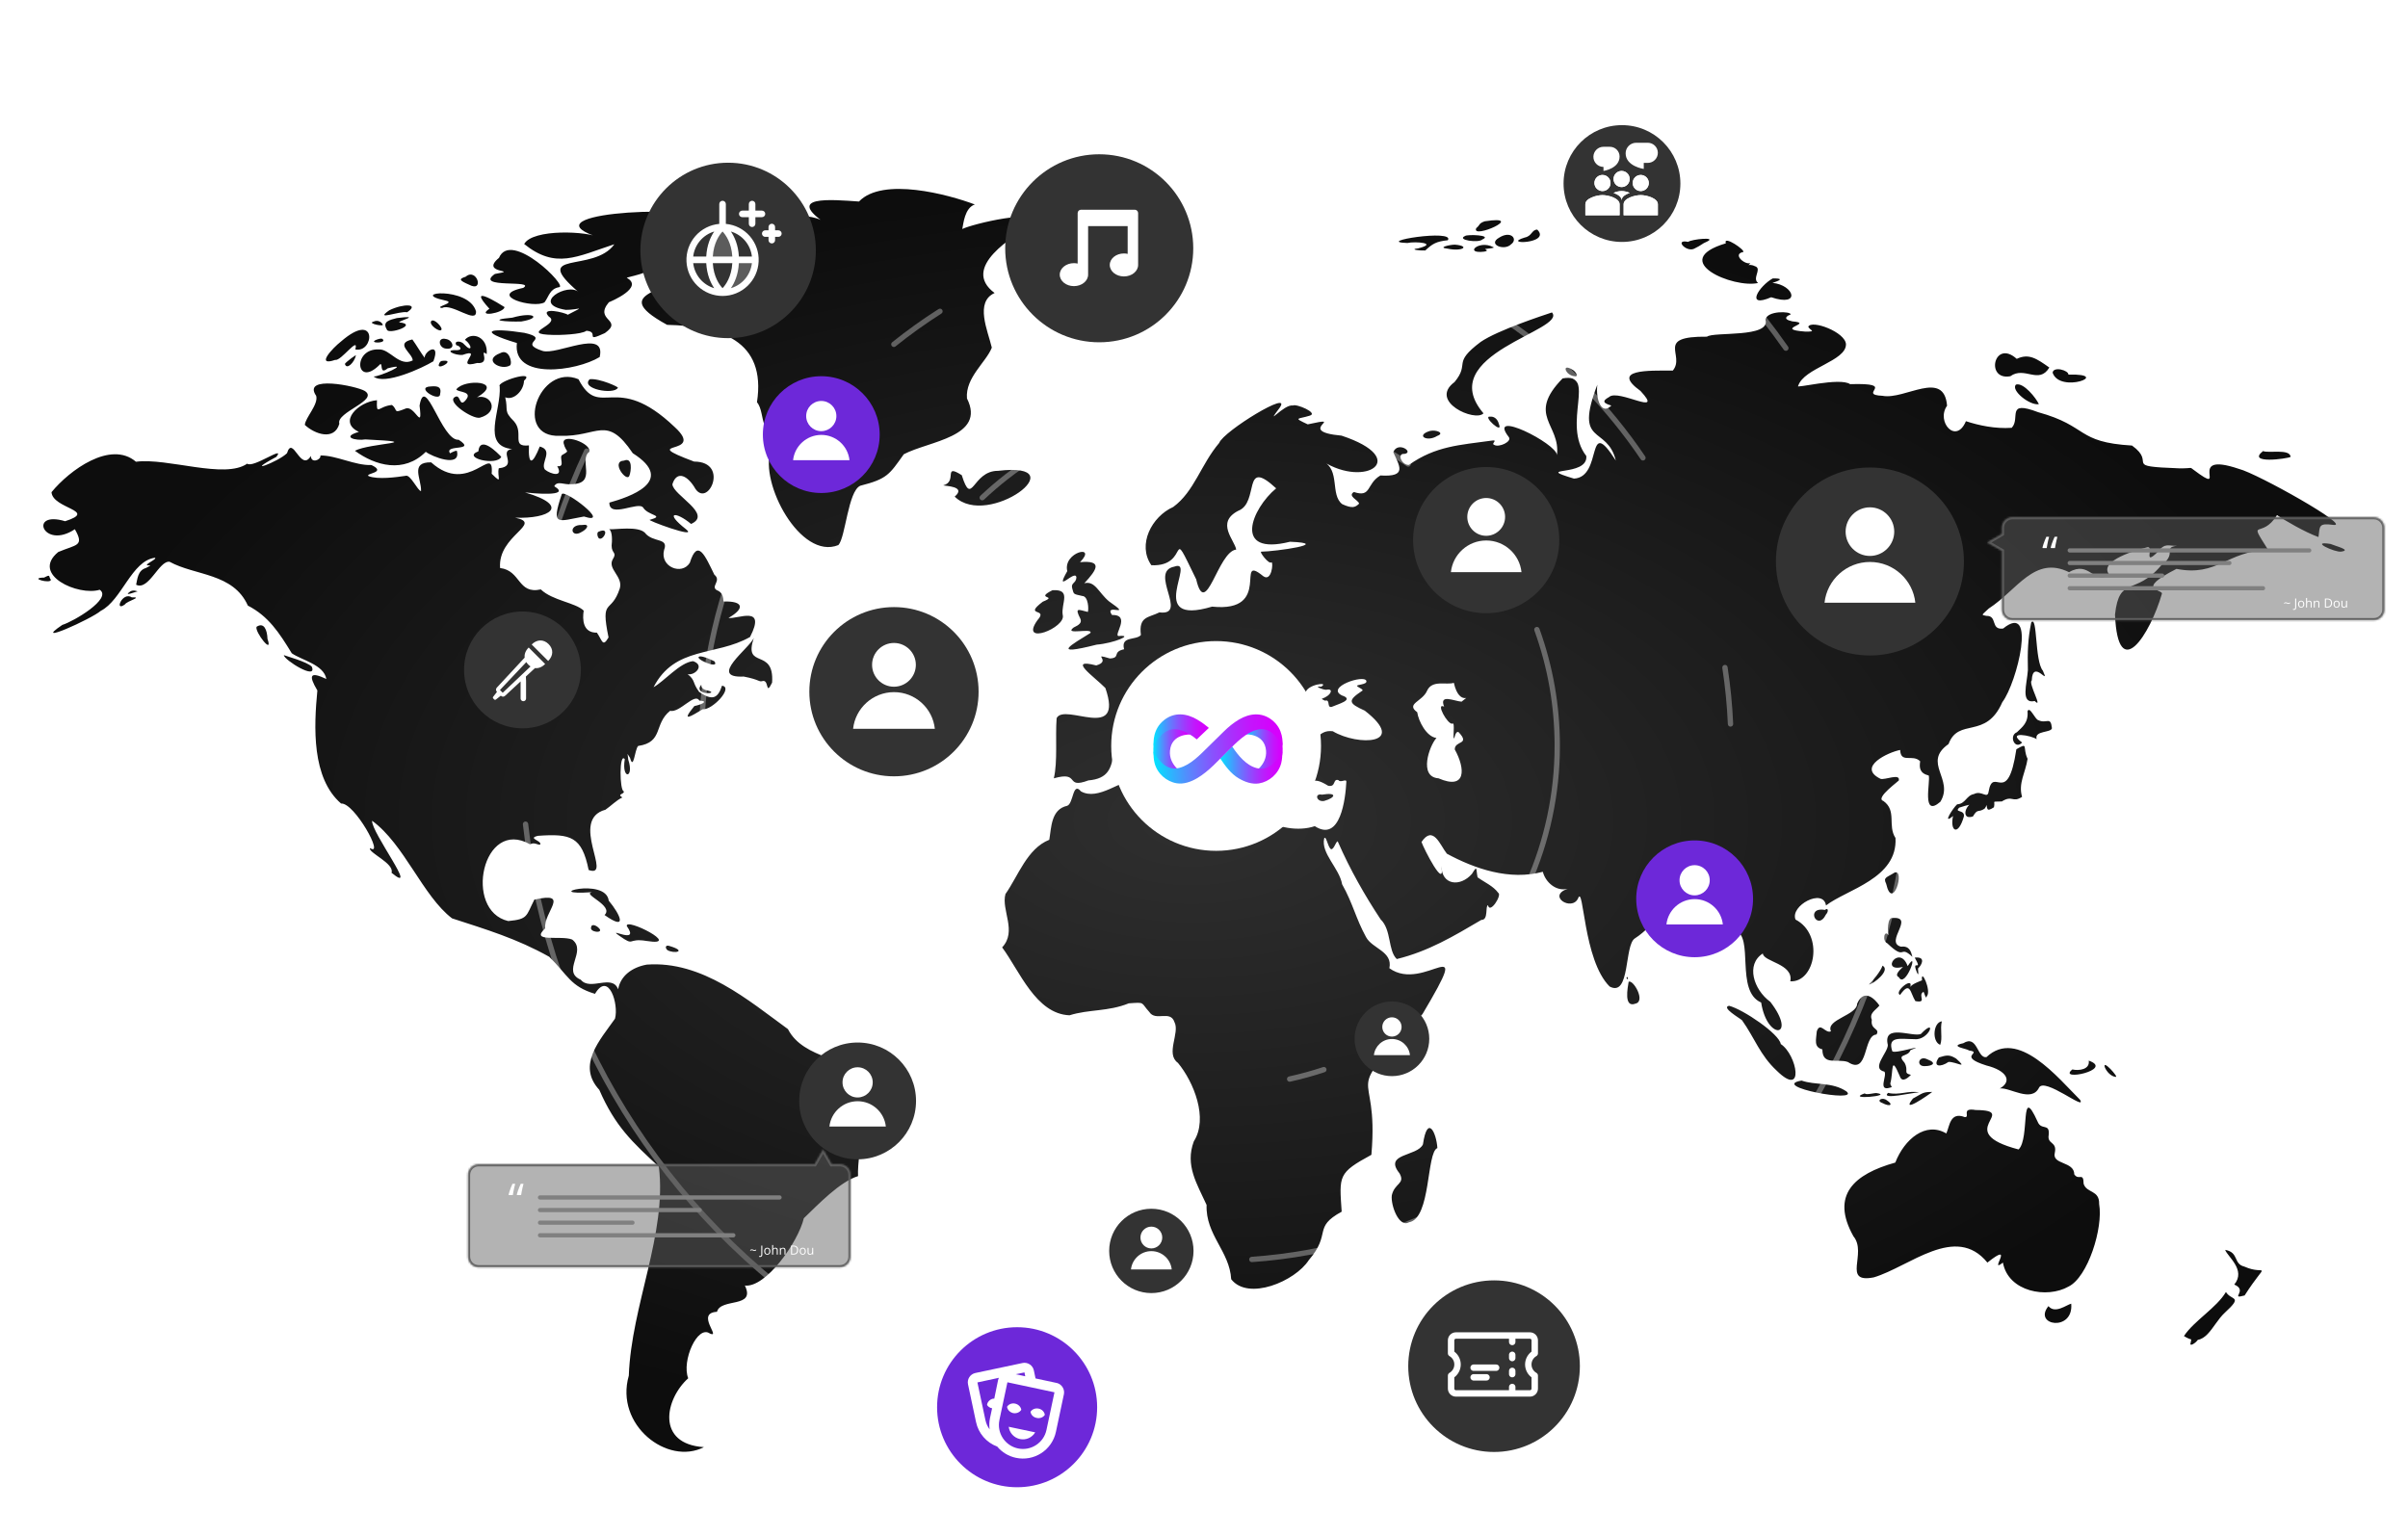<svg width="1146" height="731" viewBox="0 0 1146 731" fill="none" xmlns="http://www.w3.org/2000/svg">
<g clip-path="url(#clip0_5829_5096)">
<path d="M117.648 220.7C120.374 223.056 136.128 211.602 131.525 217.47C115.293 226.186 132.297 219.938 136.587 215.737C139.34 206.717 143.101 225.124 147.97 217.016C147.937 220.751 152.861 218.991 152.505 216.815C160.099 216.737 169.005 221.657 176.781 221.363C184.425 225.014 173.493 225.297 175.4 226.622C179.75 228.404 188.922 227.114 193.003 226.5C195.311 225.596 198.85 233.78 200.382 233.744C200.615 227.957 194.936 219.894 205.188 220.083C223.278 236.348 235.161 210.485 233.992 225.503C239.563 231.007 236.414 227.01 237.375 222.898C246.828 221.935 236.939 214.595 243.727 213.75C228.839 212.168 238.618 195.477 237.82 183.94C236.097 181.652 255.312 175.828 249.377 181.249C249.276 185.945 244.472 190.792 240.439 189.115C241.999 195.411 239.397 195.419 244.669 200.622C249.536 206.22 242.979 212.941 251.731 212.006C251.323 222.335 253.623 220.714 256.883 212.546C263.706 214.404 256.991 220.34 259.334 223.519C262.075 225.744 268.316 227.409 265.199 221.904C269.369 222.466 265.736 217.472 267.645 216.521C271.593 214.223 269.33 215.473 268.272 211.138C267.084 205.878 281.827 211.02 280.403 215.113C275.288 218.883 284.55 230.433 271.827 230.471C268.572 230.905 265.186 228.636 263.78 231.463C272.553 236.741 252.173 234.692 249.862 234.403C272.047 240.876 261.304 247.109 245.15 246.415C258.941 249.228 236.754 254.807 238 270.383C248.011 271.597 246.269 283.002 257.378 280.564C262.936 285.913 273.859 286.828 277.788 290.664C277.136 294.786 277.317 301.28 284.081 301.155C286.646 304.816 286.744 308.355 289.611 303.418C285.616 283.971 290.849 292.774 294.99 280.03C296.561 274.354 288.989 270.851 291.613 266.242C293.843 262.745 291.063 263.683 291.081 259.701C291.288 257.973 291.586 252.972 289.922 251.915C293.162 252.124 303.478 250.325 306.859 253.534C310.622 258.494 318.352 255.764 316.065 261.728C313.883 269.77 324.478 274.065 328.288 267.899C332.045 255.94 335.622 264.697 339.98 273.568C343.509 276.407 338.093 279.101 341.088 280.896C344.14 281.988 344.122 284.58 344.337 286.322C353.884 286.024 354.621 289.628 346.687 294.145C351.198 294.781 364.853 287.809 356.96 303.214C340.563 312.513 321.173 307.448 311.041 327.101C316.013 324.389 323.674 315.278 329.84 314.72C335.69 316.676 330.615 321.732 327.263 320.887C331.119 324.018 329.351 324.769 332.725 329.336C339.098 333.772 341.672 332.347 343.62 326.395C349.279 327.202 338.858 338.162 334.421 337.612C329.103 340.78 323.65 344.337 330.463 336.08C332.809 335.658 338.107 333.795 332.818 333.474C330.603 329.545 323.463 339.462 318.906 338.357C311.025 344.678 315.883 353.284 303.698 355.084C302.048 356.799 301.567 367.049 299.832 360.715C297.945 357.947 298.82 358.522 298.989 361.583C301.983 370.624 295.698 371.297 297.341 361.375C294.656 357.889 294.837 376.528 296.898 376.694C297.216 378.132 293.399 377.909 296.188 379.595C293.389 380.898 290.822 383.585 288.144 385.432C270.669 390.128 291.956 418.317 280.145 414.122C276.914 398.192 271.667 396.753 256.04 397.852C250.67 399.116 258.067 400.115 257.072 402.031C255.887 402.337 254.361 400.707 252.267 401.908C229.637 389.021 220.397 433.446 241.865 438.423C251.4 437.539 250.277 436.143 254.31 428.234C271.836 424.235 258.554 434.134 259.467 441.902C251.887 448.892 267.113 445.065 272.316 447.243C279.561 452.786 266.944 462.275 276.408 466.367C280.907 471.908 291.326 463.409 294.187 470.922C295.256 464.59 300.702 460.452 307.793 459.164C334.18 457.196 356.294 476.286 375.007 489.877C382.211 504.107 404.148 504.028 416.266 513.562C430.864 514.439 416.094 534.435 410.218 537.075C409.841 542.024 408.07 554.461 408.352 559.848C399.726 562.458 389.327 573.385 382.562 579.879C379.804 591.408 364.427 613.054 354.502 611.932C359.828 622.912 342.995 617.674 341.223 624.428C330.867 624.989 343.332 637.066 337.904 634.803C331.947 630.406 324.288 647.893 327.529 656.061C316.402 666.082 312.191 687.362 335.004 688.848C317.707 697.778 292.503 678.372 299.259 654.817C300.46 621.483 317.486 587.215 313.571 555.376C300.911 543.665 292.77 536.164 285.213 518.777C274.374 506.991 285.551 495.07 292.679 484.914C294.582 478.104 289.691 462.091 283.165 473.075C271.399 469.558 270.204 464.092 261.387 455.434C245.976 446.772 231.374 442.435 215.138 437.143C201.227 426.554 192.385 401.802 177.093 390.689C176.583 396.102 199.921 426.636 186.334 415.449C187.848 410.976 175.015 405.819 176.107 403.689C183.212 408.272 168.641 381.925 162.328 382.491C148.278 370.344 149.36 345.951 151.041 328.67C146.632 321.241 147.623 319.576 155.304 323.206C154.159 316.359 143.539 314.245 138.856 310.957C132.813 301.078 127.778 293.346 117.96 288.268C111.019 272.722 92.874 274.076 80.711 267.406C75.71 266.699 70.806 281.335 64.787 278.33C65.366 275.97 65.461 271.553 69.413 270.381C71.911 269.137 71.813 269.055 70.839 269.137C67.301 269.209 75.068 266.149 73.77 265.495C62.658 266.855 57.942 285.714 47.987 290.749C43.697 294.536 14.431 307.725 29.67 297.454C34.975 295.848 53.593 284.872 47.457 280.729C37.281 283.837 14.441 273.655 27.71 262.765C36.385 259.075 40.297 260.113 35.625 251.914C20.586 261.955 13.267 242.784 31.004 248.105C46.91 242.984 25.023 242.23 24.516 234.279C33.074 223.816 52.62 209.478 64.703 219.788C79.822 217.828 106.935 228.198 117.648 220.7ZM331.442 124.655C325.595 139.754 285.951 137.358 317.488 154.629C342.512 155.227 364.83 161.758 360.251 191.478C362.526 194.092 362.543 199.217 363.806 202.157C370.942 194.293 382.18 207.734 366.833 214.409C361.358 229.697 380.882 266.803 399.011 259.455C402.4 255.776 403.601 233.77 409.418 231.217C422.327 227.945 423.25 225.86 430.134 216.225C441.924 209.969 469.416 207.987 460.192 189.653C459.34 179.763 469.356 172.363 472.02 165.477C470.134 157.47 463.789 143.766 473.35 139.474C456.961 127.281 482.259 112.47 491.931 106.521C495.206 98.791 462.566 106.647 457.966 109.009C458.503 106.513 459.084 98.984 463.932 97.33C451.43 92.593 420.039 84.114 408.8 95.924C395.657 95.004 372.905 92.96 393.505 106.769C381.065 93.21 310.511 117.662 331.442 124.655ZM199.675 193.103C201.294 205.861 197.383 192.684 193.035 194.478C186.63 197.094 189.632 195.1 186.511 192.771C179.988 193.377 179.126 198.291 179.403 190.507C170.585 191.209 160.605 200.914 170.806 205.575C162.165 208.038 169.3 209.927 173.889 209.165C204.22 210.652 175.937 210.8 168.908 214.571C178.584 221.68 192.171 225.491 202.638 215.071C205.472 217.307 219.084 222.695 217.52 215.017C217.754 213.915 215.139 215.236 214.197 215.791C211.121 211.291 227.171 215.08 218.284 209.334C210.095 210.02 202.304 177.235 199.675 193.103ZM150.474 188.413C151.643 192.545 145.292 198.79 145.079 202.265C149.684 206.592 159.113 209.994 161.498 201.709C159.761 196.174 180.586 190.596 173.595 186.091C169.657 183.728 143.582 178.39 150.474 188.413ZM227.651 214.852C219.497 217.893 236.443 221.976 238.557 217.449C237 215.847 228.509 206.879 227.651 214.852ZM216.444 189.018C212.442 191.284 224.713 199.518 228.301 198.848C237.896 196.242 233.972 187.371 226.998 189.127C240.466 181.277 220.892 180.142 217.16 185.369C218.052 186.838 225.335 186.157 221.545 190.562C218.476 194.232 219.272 187.192 216.444 189.018ZM205.069 183.941C197.115 184.242 209.433 191.746 209.451 187.585C210.104 184.77 209.158 183.55 205.069 183.941ZM162.267 162.575C158.216 165.737 149.957 174.615 159.544 171.301C162.242 172.052 170.979 159.532 169.088 166.33C178.133 168.262 179.778 147.363 162.267 162.575ZM180.346 166.331C167.659 165.771 169.306 184.538 180.289 174.006C182.811 170.986 180 179.124 184.5 175.324C196.585 172.224 180.106 179.556 177.798 179.191C182.848 183.545 201.119 175.149 206.259 171.965C209.853 162.366 201.9 167.185 202.105 170.308C200.932 168.949 197.732 163.533 196.236 161.581C187.469 163.505 196.429 168.121 196.418 171.571C189.966 174.783 185.618 166.091 180.346 166.331ZM169.382 169.204C169.757 168.564 164.883 172.074 164.14 173.203C164.951 176.282 168.63 172.567 169.382 169.204ZM178.751 161.887C175.52 163.443 183.805 163.513 182.245 161.582C181.835 160.753 179.728 161.446 178.751 161.887ZM188.855 151.404C185.588 152.277 181.728 152.985 184.114 156.864C184.665 159.507 199.515 154.435 189.987 153.446C189.667 152.68 201.29 149.858 188.855 151.404ZM177.625 153.14C174.625 153.999 183.213 155.665 182.097 154.41C181.835 153.796 180.26 151.92 177.625 153.14ZM185.267 147.702C177.758 152.961 190.149 147.885 193.749 148.636C199.915 144.529 191.914 144.419 185.267 147.702ZM205.363 152.697C203.524 154.311 209.672 158.73 210.135 156.782C210.432 155.681 206.819 151.693 205.363 152.697ZM212.211 161.363C207.98 160.339 208.721 165.643 212.238 165.945C217.082 166.571 215.556 161.841 212.211 161.363ZM220.955 163.959C219.547 162.09 215.729 162.032 217.218 164.374C218.358 164.34 220.79 166.566 217.457 166.692C210.755 166.386 216.454 169.317 220.181 168.928C230.752 165.196 215.378 176.031 227.061 172.79C233.971 173.441 227.622 165.553 231.622 168.566C232.331 160.369 224.716 157.707 221.276 161.724C224.878 164.427 224.768 168.045 220.955 163.959ZM210.136 171.823C209.184 172.208 208.824 173.291 208.771 174.004C209.31 175.87 217.056 170.847 210.136 171.823ZM238.115 168.071C229.343 171.384 238.533 176.645 242.795 173.892C243.951 172.597 242.262 165.804 238.115 168.071ZM249.552 158.44C232.853 155.832 226.723 157.506 246 163.279C243.792 181.052 274.322 176.726 285.392 169.95C288.658 156.011 264.87 169.3 258.135 167.009C245.815 162.976 262.695 161.413 249.552 158.44ZM211.855 143.038C217.637 144.157 205.97 146.16 210.432 146.596C214.99 144.127 227.032 154.564 226.531 148.169C223.051 136.156 193.845 139.179 211.855 143.038ZM237.466 122.752C227.918 130.556 248.115 128.233 235.505 130.411C225.375 137.567 255.357 132.995 249.022 137.033C231.516 140.699 254.125 147.02 259.157 143.905C261.303 140.993 261.654 137.5 266.047 136.702C270.619 136.639 243.179 109.171 237.466 122.752ZM232.924 146.971C226.435 151.238 239.771 149.07 240.13 146.18C237.819 144.709 221.558 134.505 232.924 146.971ZM341.695 103.903C321.861 96.989 249.072 102.019 285.861 113.284C279.797 109.909 253.451 108.847 249.465 116.156C264.5 128.247 274.414 122.161 292.381 116.267C282.499 130.142 251.751 118.75 275.43 139.113C270.579 134.153 252.069 144.693 269.261 147.503C275.225 147.565 279.383 145.074 270.212 149.827C269 148.788 256.606 145.881 261.204 150.709C267.421 154.462 245.992 159.068 263.334 159.433C265.862 159.536 276.788 159.257 279.103 157.442C285.536 157.959 277.701 163.259 287.879 158.548C296.985 152.071 282.391 152.663 289.775 143.87C290.579 143.568 306.74 136.818 298.306 132.271C298.23 131.854 309.959 130.058 311.823 126.421C313.482 124.323 314.076 123.549 310.05 123.995C305.672 125.384 343.869 108.729 328.655 111.41C304.11 111.531 339.165 109.425 341.695 103.903ZM275.312 180.517C256.586 172.702 244.092 208.39 266.417 207.452C284.703 208.059 288.578 197.075 301.156 215.738C322.388 229.178 298.897 236.758 290.009 239.247C289.855 246.965 303.994 238.332 306.133 241.678C308.531 245.531 316.682 245.334 309.334 247.421C306.582 247.196 332.789 256.956 326.521 251.947C315.881 243.644 321.554 243.252 328.895 249.407C339.381 244.706 320.303 235.727 320 230.527C321.798 224.578 326.326 225.513 330.32 231.63C336.357 243.311 347.852 219.763 330.322 219.712C302.057 209.093 336.696 217.569 321.07 203.258C292.759 176.262 285.533 200.235 275.312 180.517ZM280.643 180.517C275.995 185.114 292.254 188.055 294.038 184.599C294.875 184.379 285.268 179.962 280.643 180.517ZM267.337 235.272C262.089 250.908 265.489 248.077 277.915 245.869C291.519 250.24 268.509 232.506 267.337 235.272ZM289.707 428.721C288.305 417.278 256.211 426.478 281.739 424.684C276.727 425.619 292.374 431.025 287.717 435.555C298.847 443.48 295.317 435.448 289.707 428.721ZM298.319 440.847C304.905 450.151 288.273 440.857 294.644 445.351C302.454 450.921 298.117 446.294 307.888 447.927C325.253 450.704 297.235 436.419 298.319 440.847ZM285.228 441.996C283.497 440.08 281.335 439.802 281.316 441.433C280.479 443.743 287.266 444.455 285.228 441.996ZM318.622 450.302C316.742 449.656 316.355 451.072 317.606 452.252C320.857 454.152 327.271 452.846 318.622 450.302ZM296.99 219.254C290.458 219.544 298.275 229.827 299.519 226.459C300.367 224.389 301.211 217.471 296.99 219.254ZM277.032 249.903C270.254 249.613 271.788 256.406 276.789 253.214C279.342 251.947 281.12 249.242 277.032 249.903ZM284.853 253.104C284.212 253.299 284.024 254.761 284.853 256.083C286.832 258.116 290.926 250.435 284.853 253.104ZM243.834 151.208C230.964 152.404 241.179 153.281 248.106 153.03C257.947 151.401 254.2 148.244 243.834 151.208ZM221.608 131.722C217.98 132.848 218.879 133.598 223.144 135.475C230.763 139.583 226.934 127.132 221.608 131.722ZM474.988 224.116C462.566 224.063 462.716 242.021 457.712 226.184C448.582 220.422 455.897 229.259 448.896 231.029C449.769 231.393 460.148 231.442 454.356 236.395C470.196 251.949 513.171 219.58 474.988 224.116ZM775.093 467.325C774.643 470.098 772.644 479.955 778.353 477.73C783.343 476.62 777.232 466.099 775.093 467.325ZM774.007 465.277C774.936 467.738 775.113 464.085 773.972 465.386L774.007 465.277ZM901.999 553.39C882.38 558.873 871.062 568.874 882.088 588.501C888.793 596.599 876.406 611.038 891.773 608.036C908.801 602.948 930.698 582.401 945.832 600.998C959.552 590.061 946.014 606.719 953.216 601.001C955.759 614.997 974.263 618.236 984.425 612.422C993.623 607.985 1001.02 584.51 999.008 573.093C999.207 566.33 993.051 568.052 991.624 563.491C991.573 557.679 989.356 562.176 987.18 559.019C987.16 552.633 976.361 554.553 977.927 548.669C979.05 543.21 974.214 544.869 974.999 540.25C975.604 534.34 971.457 538.318 969.724 533.9C961.124 514.96 966.229 541.962 960.657 547.151C928.567 538.717 961.775 528.511 940.263 528.381C932.979 527.128 937.897 531.93 935.053 531.752C927.974 529.018 927.851 536.192 926.278 539.532C916.45 533.728 906.33 542.259 901.999 553.39ZM822.899 478.762C818.933 479.495 827.988 484.65 829.063 485.656C835.082 494.111 837.637 502.296 845.537 509.615C859.115 523.02 855.232 502.012 847.49 496.976C846.806 492.164 829.679 480.531 822.899 478.762ZM857.394 514.364C841.617 517.073 885.285 525.203 878.796 519.554C871.998 514.923 864.056 516.701 857.394 514.364ZM887.508 520.434C877.702 523.804 901.691 521.539 893.074 520.32C892.338 520.135 887.799 521.422 887.508 520.434ZM898.535 520.212C894.773 523.844 910.653 519.917 913.294 519.992C908.192 518.968 903.833 521.528 898.535 520.212ZM910.391 522.917C904.054 530.769 918.131 520.985 919.561 519.774C915.094 519.751 915.113 520.352 910.391 522.917ZM898 523.788C895.861 521.985 892.716 523.903 895.686 524.969C899.828 527.166 901.098 525.686 898 523.788ZM883.834 477.766C883.83 483.291 868.762 485.292 871.387 490.902C868.732 492.186 866.278 486.181 864.635 490.903C864.344 494.87 863.059 498.467 867.298 499.514C867.271 507.488 874.462 503.74 879.449 505.53C889.408 512.1 886.567 492.721 893.024 492.447C894.943 489.42 890.02 490.29 890.828 485.439C889.48 482.255 892.622 480.912 894.445 478.649C892.46 475.685 887.145 470.164 883.834 477.766ZM1058.99 594.953C1060 598.072 1069.08 604.498 1063.32 611.46C1070.11 614.271 1060.82 618.668 1068.24 616.649C1079.64 598.916 1078.66 607.638 1068.12 602.903C1062.74 601.633 1065.68 596.128 1058.99 594.953ZM1059.35 614.993C1054.95 622.48 1044.16 628.704 1039.37 635.968C1049.66 642.522 1052.55 630.618 1058.81 624.869C1067.78 616.603 1061.91 619.271 1059.35 614.993ZM1045.37 636.195C1043.28 635.093 1042.88 637.145 1042.54 639.252C1041.46 642.109 1048.66 636.925 1045.37 636.195ZM974.879 621.724C967.327 631.06 986.91 634.094 985.727 620.565C983.546 621.055 978.059 625.575 974.879 621.724ZM945.363 503.212C940.885 503.881 941.205 492.337 934.336 496.588C927.023 498.105 936.736 499.247 936.943 500.011C944.328 501.096 930.701 502.566 945.365 507.186C954.732 509.491 957.978 514.54 951.764 518.116C956.437 517.489 966.789 525.017 970.376 517.783C972.881 512.52 993.172 529.195 989.938 523.525C979.665 513.364 960.261 489.064 945.363 503.212ZM914.174 492.173C910.26 493.825 895.944 486.993 898.445 497.4C898.559 500.982 890.206 508.625 896.823 510.118C898.234 511.937 893.519 519.566 899.406 517.749C901.256 517.335 899.63 517.202 899.63 515.689C901.201 509.889 899.626 501.613 904.133 512.253C905.301 515.969 908.699 512.364 909.445 511.631C905.47 510.701 908.602 509.745 906.345 505.788C902.368 501.38 908.036 503.357 909.225 499.872C918.225 496.367 900.563 502.228 900.513 500.221C898.201 493.001 904.502 494.627 911.074 494.648C918.102 495.455 922.17 483.781 914.174 492.173ZM924.142 486.158C920.024 486.674 919.322 495.783 923.372 497.361C924.607 494.182 923.211 489.87 924.142 486.158ZM917.325 504.279C913.028 502.052 911.653 507.814 916.183 507.477C919.084 507.477 922.36 506.198 917.325 504.279ZM922.743 503.357C919.48 507.934 923.686 508.056 927.315 505.485C930.934 505.354 936.978 509.337 930.986 503.927C927.93 502.004 926.55 502.149 922.743 503.357ZM868.511 433.138C858.89 431.468 864.886 443.702 869.02 435.265C870.3 433.97 870.172 431.782 868.511 433.138ZM900.611 436.973C898.196 436.644 898.223 443.836 898.833 445.201C896.777 442.141 895.634 447.993 898.179 449.008C907.29 457.742 903.63 449.395 910.149 455.465C909.422 452.735 908.668 450.149 904.64 450.608C896.726 448.458 911.662 436.126 900.611 436.973ZM914.714 466.637C913.891 466.995 909.909 468.387 909.14 469.804C910.664 464.453 901.081 472.315 904.292 473.571C909.185 466.615 909.084 472.695 911.553 476.531C917.385 477.624 912.531 473.848 915.316 472.163C915.576 471.519 916.596 476.393 916.986 474.232C919.372 471.69 914.022 460.327 914.714 466.637ZM907.893 459.879C903.933 449.151 894.392 463.111 905.652 460.245C905.291 460.778 901.018 463.94 903.691 465.16C906.771 470.998 913.681 450.916 907.893 459.879ZM911.251 455.833C915.443 463.301 909.292 455.726 912.384 463.096C913.43 465.15 912.667 461.539 912.873 460.883C913.922 460.208 917.296 455.157 911.251 455.833ZM895.916 459.66C895.044 462.346 891.383 466.76 889.399 468.645C891.635 468.432 899.967 461.77 895.916 459.66ZM994.06 504.866C994.713 509.125 989.345 509.786 986.262 509.063C978.806 515.002 1006.5 509.2 994.06 504.866ZM1001.76 508.18C1002.63 510.136 1004.68 512.424 1006.89 512.597C1008.68 513.132 1000.23 503.628 1001.76 508.18ZM901.647 415.361C897.847 417.776 896.135 417.597 897.648 420.661C900.717 434.208 906.838 413.414 901.647 415.361ZM966.702 296.27C965.083 304.058 964.89 310.33 965.103 318.957C964.687 325.523 961.374 335.242 968.357 333.694C972.608 337.88 965.085 325.052 966.94 323.926C967.36 313.123 975.94 327.304 972.212 319.236C968.286 314.541 969.733 292.694 966.702 296.27ZM964.923 338.556C965.436 344.016 962.392 346.097 959.884 348.542C955.925 350.088 958.793 357.156 962.373 353.459C954.624 347.819 966.905 350.101 969.253 351.858C968.082 347.644 976.243 348.904 976.546 346.613C975.904 340.686 974.09 344.736 970.078 342.806C968.533 342.53 965.97 335.881 964.923 338.556ZM959.615 356.657C955.391 384.813 948.589 364.113 946.414 376.779C945.871 380.602 943.115 376.018 939.434 377.977C935.79 378.612 935.441 382.672 931.432 382.861C929.541 384.489 923.99 393.119 929.478 388.413C927.901 395.703 931.899 398.238 934.637 388.659C935.174 385.199 929.788 386.923 932.451 384.434C935.103 383.452 942.471 381.607 945.125 381.95C945.966 384.833 945.084 386.744 948.944 384.269C949.757 380.912 947.349 381.757 952.682 381.5C957.873 378.285 957.695 382.345 962.328 379.305C960.426 372.782 963.955 367.885 964.953 361.211C962.395 355.803 965.603 353.111 959.615 356.657ZM943.022 381.537C935.652 379.754 932.247 390.911 938.938 388.642C941.271 384.654 941.337 386.995 944.485 384.936C946.676 382.253 944.697 379.946 943.022 381.537ZM1109.14 258.928C1098.74 257.26 1111.25 263.05 1114.21 262.57C1119.31 261.818 1111.58 259.987 1109.14 258.928ZM1077.03 214.7C1068.9 221.051 1088.66 218.375 1090.14 217.471C1089.85 213.441 1079.3 215.869 1077.03 214.7ZM976.868 177.397C980.332 187.636 1005.63 177.778 984.387 178.31C984.517 176.294 977.271 174.206 976.868 177.397ZM959.439 183.069C956.75 185.704 965.998 193.166 970.332 192.386C969.056 189.521 963.006 181.92 959.439 183.069ZM975.309 174.958C969.195 170.628 965.545 168.115 959.791 170.819C948.978 161.117 944.666 181.261 956.727 179.096C963.597 174.137 970.265 183.193 975.309 174.958ZM821.355 115.825C793.498 124.131 825.014 137.388 836.709 134.705C833.806 132.58 838.277 128.355 835.702 126.919C831.406 124.775 831.076 127.802 833.034 125.208C830.522 126.248 824.288 121.009 829.591 119.961C830.945 119.225 819.894 111.649 821.355 115.825ZM843.643 132.547C837.16 136.148 830.326 146.895 842.932 141.49C857.309 146.33 853.896 135.662 843.527 134.647C848.59 133.091 847.797 132.446 843.643 132.547ZM706.602 105.334C703.499 106.447 704.586 106.991 702.568 108.594C699.913 114.303 727.218 102.184 706.602 105.334ZM713.474 113.12C707.743 116.354 715.944 119.558 719.106 116.318C722.565 113.876 719.121 109.554 713.474 113.12ZM697.28 112.319C692.828 114.229 703.776 115.791 705.5 113.972C710.468 111.837 698.16 111.505 697.28 112.319ZM669.805 115.669C673.419 114.799 684.869 115.718 674.871 118.242C670.602 118.694 675.273 119.358 678.295 119.234C681.698 116.078 683.432 114.938 689.053 114.35C692.588 108.885 653.282 115.176 669.805 115.669ZM692.473 116.458C689.931 116.458 683.806 117.865 688.962 118.362C695.845 119.852 699.964 117.14 692.473 116.458ZM710.441 117.537C703.736 114.121 696.443 121.009 706.435 119.774C707.943 119.522 707.857 119.069 706.88 118.694C705.9 118.323 712.572 118.241 710.441 117.537ZM725.643 113.065C714.094 116.555 738.549 116.15 731.599 109.294C728.917 109.317 729.151 112.388 725.643 113.065ZM507.928 271.867C501.42 283.332 511.992 270.596 512.267 274.896C512.126 277.745 509.468 277.331 510.305 280.122C511.145 282.917 510.516 282.678 515.062 283.687C517.999 283.771 518.176 290.085 517.719 291.294C513.428 290.312 511.245 288.806 514.151 294.5C514.992 296.398 513.592 297.469 510.938 298.716C505.922 302.565 520.503 298.635 518.904 301.33C510.085 306.841 499.517 312.531 521.918 306.855C530.059 306.192 539.957 302.024 532.401 302.757C529.632 302.569 538.549 292.582 529.182 292.719C525.121 286.717 539.822 294.601 527.784 286.242C522.784 282.059 521.168 276.317 516.041 277.629C522.214 270.989 524.858 266.642 514.014 267.593C522.507 258.868 505.746 262.725 507.928 271.867ZM500.864 280.954C491.998 285.391 504.067 283.266 496.252 286.422C486.692 293.721 499.234 289.131 493.738 295.212C484.827 307.74 507.563 298.767 505.762 292.717C504.842 287.317 510.246 280.333 500.864 280.954ZM558.293 343.301C558.627 345.717 554.326 347.885 558.232 350.09C559.154 352.436 560.33 338.268 558.293 343.301ZM557.405 352.463C551.864 353.974 554.133 363.918 558.647 360.802C561.156 359.082 562.837 349.074 557.405 352.463ZM603.874 376.858C596.566 377.918 612.364 380.235 612.852 378.93C614.481 377.725 606.824 376.203 603.874 376.858ZM629.121 378.266C625.47 377.48 626.459 381.912 630.192 381.252C635.589 379.758 636.685 377 629.121 378.266ZM538.315 357.705C535.348 358.085 535.118 359.089 537.427 359.695C540.599 360.639 542.761 356.816 538.315 357.705ZM358.738 303.665C356.732 308.562 336.643 322.892 353.935 322.045C361.674 323.538 361.048 324.699 362.831 324.202C366.171 323.219 364.172 331.632 367.452 324.949C368.606 307.897 353.645 319.026 358.738 303.665ZM122.084 298.368C121.194 300.81 130.153 312.223 127.299 304.107C127.151 299.907 125.676 295.995 122.084 298.368ZM135.066 311.839C135.201 314.155 151.099 324.051 148.4 317.357C146.309 315.059 135.73 312.157 135.066 311.839ZM62.791 284.375C58.201 281.357 54.205 291.592 59.454 287.691C60.407 286.064 68.275 284.12 62.791 284.375ZM62.037 281.521C58.09 284.291 65.029 281.458 65.504 281.521C65.504 281.521 63.549 280.607 62.037 281.521ZM21.001 274.935C13.262 275.096 24.267 278.045 24.203 275.972C22.955 274.328 24.329 273.185 21.001 274.935ZM677.2 544.72C674.474 550.622 658.252 548.849 666.053 558.523C668.897 563.6 663.687 563.049 662.373 569.01C661.795 573.729 665.824 584.574 670.557 581.816C681.112 580.055 678.794 548.474 684.073 546.489C683.587 539.054 679.313 530.273 677.2 544.72ZM680.523 205.134C673.511 207.286 679.173 210.553 683.986 207.494C687.723 206.17 683.584 204.431 680.523 205.134ZM738.605 148.722C734.21 150.186 712.786 157.201 704.701 162.739C690.776 173.176 699.807 172.664 692.252 181.841C679.703 191.139 702.087 201.02 706.012 196.749C681.957 168.556 746.109 157.268 738.605 148.722ZM709.21 198.345C705.146 197.77 715.579 207.214 713.356 201.879C712.583 198.787 710.394 198.181 709.21 198.345ZM748.15 175.88C742.931 172.758 745.102 178.762 749.338 179.082C751.649 179.524 749.811 176.655 748.15 175.88ZM340.034 314.817C337.4 313.496 334.824 312.444 333.104 312.444C329.3 313.168 342.822 319.061 340.034 314.817ZM333.757 325.915C329.553 331.161 342.896 330.31 336.987 328.755C335.269 328.451 333.639 327.736 333.757 325.915ZM1110.41 249.848C1103.38 248.918 1104.08 250.342 1103.39 255.646C1096.79 253.231 1087.72 247.904 1083.65 245.209C1076.16 257.245 1069.47 245.887 1079.39 261.689C1059.51 262.477 1055.43 274.588 1035.81 270.792C1015.55 281.092 1029.52 280.548 1028.88 282.631C1023.33 301.89 1007.96 326.035 1006.56 292.57C1008.62 273.715 1016.09 283.911 1028.61 269.051C1036.44 263.436 1029.03 260.589 1036.17 259.78C1031.83 260.019 1030.52 258.154 1026.92 262.682C1019.35 270.181 1025.83 259.026 1021.5 260.612C1018.02 261.497 998.202 266.797 1003.9 273.611C996.265 278.497 994.508 266.602 984.692 272.365C968.211 264.258 960.067 280.873 946.457 289.677C943.17 292.817 942.634 292.653 945.3 293.154C950.824 292.999 947.141 299.952 953.306 299.192C969.494 286.059 960.001 324.892 952.945 334.218C945.05 352.256 932.103 341.367 927.34 354.167C914.682 363.062 930.135 370.849 923.432 381.667C914.35 389.513 918.815 372.057 917.915 369.157C913.526 368.065 913.385 365.379 913.831 362.37C910.223 358.742 904.584 363.612 904.314 356.988C898.845 357.995 883.435 365.094 894.973 370.73C897.13 371.38 904.274 368.009 903.693 371.394C904.452 371.294 892.084 379.904 896.309 381.251C902.876 385.917 898.188 392.919 902.088 398.889C903.197 418.182 878.897 423.374 869.015 431.005C867.739 422.553 851.782 431.122 854.52 437.72C868.218 444.832 863.889 467.762 852.026 467.111C853.716 458.724 839.25 457.888 838.954 453.863C830.791 459.026 834.489 471.055 842.515 476.88C855.615 493.882 841.063 495.704 838.161 477.212C825.578 471.803 835.06 445.375 825.666 442.929C820.712 449.145 817.945 445.271 819.893 439.497C818.28 436.241 811.177 422.022 807.354 425.626C796.732 425.755 787.63 440.597 778.086 446.665C772.922 449.827 775.985 474.853 766.05 469.597C753.347 457.021 753.763 420.32 750.999 427.693C747.981 433.945 736.075 426.482 746.074 423.065C740.654 424.459 735.545 420.045 734.253 414.976C718.43 419.243 701.964 413.596 688.576 406.362C685.348 402.28 682.089 392.531 676.513 400.789C677.485 403.781 687.931 424.255 686 412.242C686.074 421.349 694.935 422.364 700.521 415.969C703.18 411.632 702.394 413.464 703.188 417.597C706.596 420.061 710.631 421.705 713.056 425.025C714.923 426.003 709.055 435.295 708.169 430.902C706.719 431.242 708.507 438.029 704.995 437.882C691.86 445.595 679.895 452.803 664.748 456.512C660.473 452.45 662.307 442.691 657.07 437.634C649.616 426.391 642.44 413.79 636.799 400.844C636.355 399.436 635.198 403.134 634.284 403.853C632.422 406.18 631.317 397.276 630.222 398.998C628.475 406.146 637.461 413.306 638.726 420.911C643.902 430.103 645.178 437.037 650.112 446.052C653.089 451.623 662.901 452.82 661.221 460.876C677.995 473.078 702.042 440.425 676.991 482.709C636.515 526.13 656.6 504.313 652.665 549.693C636.785 558.35 637.335 559.516 638.525 576.766C624.572 584.39 633.879 587.026 622.869 599.84C616.358 609.92 594.025 619.34 585.945 608.923C585.175 595.529 573.717 587.85 574.234 573.563C569.615 563.387 563.904 554.734 568.16 543.285C575.15 532.323 568.086 514.982 560.604 505.945C554.533 501.63 561.633 491.686 558.945 486.541C556.959 480.563 549.952 486.441 546.911 481.628C542.779 477.144 545.25 477.015 537.192 477.597C527.303 481.602 518.339 480.354 508.999 483.284C492.957 482.651 485.207 462.092 476.932 450.967C484.177 443.271 476.412 433.256 478.503 425.578C484.588 416.941 488.831 403.908 499.37 399.742C500.374 394.006 500.15 385.249 507.881 383.567C510.951 382.511 510.446 371.823 514.426 376.694C522.751 381.351 533.276 371.191 542.077 370.433C547.867 373.253 547.494 368.631 553.37 370.432C557.511 371.225 560.826 366.827 563.743 370.926C563.705 371.581 560.782 374.085 562.647 375.564C566.723 379.807 556.36 381.633 562.528 384.454C611.813 411.472 576.598 384.943 600.612 388.917C607.134 394.209 618.202 395.854 625.718 393.254C637.967 401.171 640.34 380.03 640.744 372.169C640.835 370.422 637.988 372.818 636.981 371.339C634.149 370.505 635.99 374.826 632.086 374.021C622.971 368.392 625.909 374.806 618.335 372.394C612.26 371.314 612.113 361.104 611.494 359.447C605.453 357.2 618.29 355.2 620.289 354.314C624.022 353.465 616.416 352.552 620.854 351.993C627.709 353.275 627.37 347.259 634.284 348.072C646.345 355.24 670.254 354.397 649.516 338.275C641.773 334.765 641.214 333.554 648.092 328.947C649.602 328.396 646.346 327.235 645.897 326.606C645.224 325.762 650.894 326.012 650.254 324.087C649.222 320.927 630.687 327.134 638.666 331.045C644.852 333.098 636.684 335.162 633.839 336.457C631.172 337.105 633.412 332.739 630.575 333.533C627.936 332.24 629.218 332.964 631.259 331.57C633.34 330.453 634.834 327.565 630.962 328.342C629.451 328.266 624.821 326.451 628.769 326.879C633.074 324.267 621.624 325.82 621.331 329.913C620.834 337.552 610.182 345.003 618.81 351.771C616.85 352.242 612.844 352.76 611.669 355.502C610.735 352.772 598.055 349.173 598.807 355.953C600.283 357.93 599.454 363.386 602.584 364.771C601.65 365.717 601.226 375.204 598.229 371.23C593.793 368.137 595.868 361.106 590.761 356.369C589.169 349.872 590.684 345.636 582.04 341.672C575.698 341.156 569.599 320.994 567.991 335.878C570.342 339.082 572.73 346.111 577.467 348.091C582.935 348.693 576.063 348.858 581.511 351.607C583.996 352.247 589.248 359.233 585.513 356.697C583.11 354.171 583.071 355.336 582.403 357.072C584.093 363.575 579.264 364.515 576.534 367.254C577.988 376.906 573.955 368.868 568.976 367.915C569.501 365.805 584.47 366.037 578.664 358.266C570.527 351.316 563.814 343.788 557.019 336.452C550.327 340.421 549.239 341.41 541.808 341.583C539.384 350.692 535.291 348.082 530.077 357.899C528.994 365.761 527.451 370.654 517.983 371.481C506.469 375.76 514.452 366.824 501.531 370.487C503.424 362.405 502.168 350.747 502.87 341.835C506.615 334.319 535.029 353.492 526.069 327.513C520.78 322.098 507.54 313.12 521.721 316.749C529.407 314.511 518.935 310.644 528.206 313.439C533.53 313.157 529.101 310.281 534.97 309.049C533.297 302.556 540.611 304.982 542.975 302.263C541.827 293.293 546.602 294.098 551.772 291.5C565.909 293.244 546.488 272.089 558.884 269.718C569.898 265.678 544.586 298.397 576.85 288.76C606.213 291.788 587.268 262.88 601.204 274.268C605.219 277.163 606.084 267.613 605.118 267.648C603.99 268.987 598.934 262.299 600.32 262.597C606.87 262.519 634.492 258.674 613.924 257.879C586.329 264.778 595.718 242.067 607.344 232.458C590.977 217.313 599.574 239.212 589.293 243.141C578.424 248.779 587.62 257.095 588.322 261.599C579.563 262.553 573.87 295.329 569.283 275.76C555.522 247.449 567.087 269.895 547.946 269.058C541.137 259.272 548.108 245.883 558.355 241.321C568.383 233.989 571.522 221.096 580.221 210.847C582.307 205.228 615.572 184.91 608.94 194.199C601.477 204.088 611.093 192.188 615.253 193.046C616.806 192.007 627.624 196.602 623.352 197.844C617.834 199.629 615.051 198.584 622.367 201.991C641.941 197.7 615.412 205.263 638.461 207.367C671.579 218.313 649.994 232.542 629.574 219.62C637.995 223.466 632.898 235.583 638.816 239.995C643.603 242.168 644.97 241.531 646.818 239.742C646.494 238.014 641.129 236.155 644.331 234.195C652.804 237.015 650.136 230.316 656.956 226.324C670.061 227.161 665.86 221.639 663.087 215.232C665.222 209.802 673.228 215.369 668.341 216.063C664.603 215.733 667.179 221.612 670.56 221.28C683.253 212.274 694.93 211.823 709.596 209.774C713.507 209.111 709.328 211.179 711.103 211.754C713.243 213.173 719.775 210.202 718.046 208.032C707.409 194.299 740.861 211.114 740.979 216.642C742.779 201.881 726.328 197.9 743.652 180.131C760.387 177.071 742.967 201.682 754.945 217.054C755.948 227.233 729.072 221.798 749.063 227.817C763.039 227.136 754.535 196.729 768.988 219.207C764.802 202.177 748.912 212.686 760.19 183.107C759.337 190.162 762.171 197.849 766.858 193.047C763.212 191.968 762.144 190.975 765.788 188.989C770.134 184.91 792.462 198.728 780.725 186.088C766.455 175.776 784.23 176.368 796.108 176.405C802.255 168.99 787.352 160.015 812.379 160.262C815.441 157.796 842.828 160.955 840.207 152.143C840.998 147.765 852.232 148.141 852.214 149.658C851.056 150.073 847.588 151.808 853.01 152.973C863.976 153.905 843.369 156.638 859.233 157.855C864.744 157.855 861.457 157.359 860.566 155.537C862.106 152.053 878.318 158.08 878.526 163.901C878.542 171.959 858.487 175.119 855.773 183.69C853.745 185.183 875.602 179.467 880.486 182.86C903.788 182.168 883.321 187.857 895.956 188.412C906.485 190.439 925.227 175.65 926.632 193.127C921.29 200.613 930.861 211.799 935.611 200.494C941.853 202.541 949.54 204.165 957.396 203.643C961.783 199.077 954.352 190.255 969.936 196.19C994.142 202.872 987.86 210.489 1014.66 212.085C1026.82 220.853 1009.34 221.911 1037.07 222.929C1044.17 223.018 1041.78 222.107 1043.91 223.597C1061.83 237.083 1039.03 214.277 1065.51 223.186C1074.1 225.287 1119.99 251.069 1110.41 249.848ZM695.576 334.001C701.188 329.243 694.663 337.172 691.9 325.027C688.386 326.221 681.622 323.467 679.182 328.756C676.967 334 668.862 334.94 674.471 339.019C675.118 343.416 678.956 350.739 683.633 351.277C680.25 354.955 675.006 369.821 684.606 370.484C697.777 376.211 697.5 366.021 692.343 356.742C692.29 352.384 699.92 354.649 694.202 348.542C692.789 347.714 692.163 351.279 692.163 351.279C691.042 352.748 692.722 343.229 691.192 344.485C688.963 345.005 683.022 334.267 687.272 336.371C684.825 330.176 691.98 333.708 695.576 334.001ZM363.859 206.425C362.724 209.685 368.406 209.377 369.89 208.422C372.198 204.156 365.549 201.573 363.859 206.425ZM803.398 115.133C796.686 113.737 802.36 120.081 806.149 118.446C810.418 116.372 809.531 116.208 812.467 114.965C817.256 112.646 805.151 113.826 803.398 115.133Z" fill="url(#paint0_radial_5829_5096)"/>
<path d="M613.757 514.904C613.172 514.904 612.647 514.501 612.518 513.906C612.366 513.222 612.799 512.549 613.486 512.397C618.936 511.198 624.372 509.701 629.65 507.947C630.311 507.703 631.034 508.086 631.252 508.75C631.473 509.414 631.114 510.131 630.45 510.352C625.089 512.135 619.566 513.655 614.028 514.874C613.938 514.894 613.846 514.904 613.757 514.904ZM514.407 505.424C514.239 505.424 514.067 505.391 513.905 505.319C471.641 487.05 438.856 451.626 423.953 408.126C423.725 407.466 424.078 406.742 424.742 406.518C425.403 406.283 426.126 406.644 426.351 407.308C441.022 450.13 473.302 485.006 514.909 502.994C515.553 503.271 515.85 504.017 515.569 504.658C515.365 505.137 514.896 505.424 514.407 505.424ZM687.977 476.467C687.633 476.467 687.29 476.328 687.039 476.051C686.567 475.536 686.606 474.733 687.125 474.261C720.633 443.782 739.85 400.335 739.85 355.068C739.85 336.188 736.613 317.702 730.232 300.113C729.994 299.456 730.334 298.726 730.992 298.488C731.639 298.244 732.376 298.587 732.617 299.248C739.1 317.114 742.387 335.894 742.387 355.068C742.387 401.048 722.866 445.175 688.83 476.137C688.588 476.358 688.281 476.467 687.977 476.467ZM417.024 342.342C416.988 342.342 416.951 342.342 416.915 342.338C416.218 342.275 415.699 341.664 415.758 340.964C416.241 335.332 417.024 329.658 418.087 324.096C418.22 323.409 418.863 322.926 419.57 323.089C420.257 323.221 420.71 323.885 420.578 324.572C419.534 330.048 418.761 335.637 418.289 341.182C418.229 341.843 417.678 342.342 417.024 342.342ZM467.446 238.17C467.11 238.17 466.773 238.038 466.525 237.77C466.042 237.261 466.066 236.459 466.578 235.98C497.045 207.264 536.891 191.453 578.772 191.453C582.98 191.453 587.237 191.615 591.419 191.936C592.119 191.989 592.641 192.599 592.589 193.296C592.533 193.993 591.981 194.518 591.228 194.466C587.109 194.149 582.918 193.99 578.773 193.99C537.539 193.99 498.313 209.557 468.316 237.823C468.07 238.054 467.76 238.17 467.446 238.17ZM670.184 222.151C669.936 222.151 669.689 222.078 669.467 221.93C664.863 218.785 660.044 215.852 655.145 213.21C654.528 212.876 654.296 212.107 654.63 211.493C654.964 210.871 655.737 210.647 656.347 210.977C661.325 213.659 666.22 216.639 670.9 219.836C671.478 220.229 671.627 221.018 671.23 221.6C670.986 221.956 670.587 222.151 670.184 222.151Z" fill="white" fill-opacity="0.33"/>
<path d="M595.768 600.776C595.107 600.776 594.549 600.264 594.503 599.596C594.453 598.896 594.982 598.292 595.678 598.242C668.62 593.126 734.782 556.09 777.198 496.63L778.381 497.162L779.411 497.898C779.407 497.909 779.252 498.12 779.246 498.126C736.406 558.184 669.555 595.602 595.856 600.772C595.827 600.776 595.797 600.776 595.768 600.776ZM489.823 584.71C489.668 584.71 489.512 584.684 489.36 584.624C480.977 581.351 472.671 577.566 464.674 573.374C464.053 573.051 463.812 572.285 464.139 571.663C464.463 571.046 465.236 570.804 465.85 571.128C473.764 575.273 481.986 579.019 490.285 582.259C490.936 582.513 491.26 583.25 491.006 583.904C490.807 584.403 490.328 584.71 489.823 584.71ZM355.803 458.039C355.32 458.039 354.861 457.765 354.646 457.296C340.13 425.39 332.457 389.969 332.457 354.862C332.457 317.668 341.071 280.4 357.368 247.087C357.675 246.456 358.428 246.186 359.066 246.505C359.694 246.812 359.954 247.573 359.647 248.203C343.519 281.169 334.994 318.054 334.994 354.862C334.994 389.609 342.588 424.666 356.959 456.246C357.246 456.883 356.965 457.636 356.328 457.927C356.156 458.003 355.978 458.039 355.803 458.039ZM823.575 345.888C822.898 345.888 822.336 345.356 822.307 344.676C821.923 335.768 821.035 326.777 819.674 317.952C819.568 317.258 820.044 316.611 820.734 316.502C821.458 316.38 822.075 316.875 822.184 317.562C823.558 326.483 824.453 335.567 824.843 344.564C824.873 345.264 824.327 345.855 823.631 345.888C823.611 345.888 823.591 345.888 823.575 345.888ZM781.911 219.22C781.505 219.22 781.105 219.025 780.861 218.662C764.594 194.55 744.228 173.679 720.328 156.633C685.389 131.703 644.469 116.4 601.987 112.377C601.29 112.311 600.778 111.693 600.845 110.996C600.91 110.299 601.511 109.764 602.225 109.854C645.153 113.916 686.503 129.381 721.801 154.565C745.949 171.793 766.526 192.879 782.962 217.242C783.355 217.824 783.202 218.613 782.621 219.002C782.404 219.151 782.156 219.22 781.911 219.22ZM425.395 165.167C425.026 165.167 424.656 165.005 424.408 164.692C423.969 164.147 424.054 163.348 424.603 162.912C431.628 157.267 439.053 151.952 446.672 147.117C447.257 146.734 448.047 146.912 448.423 147.507C448.8 148.098 448.625 148.884 448.033 149.257C440.489 154.047 433.141 159.305 426.188 164.887C425.956 165.075 425.676 165.167 425.395 165.167Z" fill="white" fill-opacity="0.33"/>
<path d="M606.784 685.896C606.13 685.896 605.575 685.398 605.519 684.734C605.463 684.037 605.981 683.423 606.678 683.363C618.714 682.356 630.802 680.665 642.614 678.343C643.314 678.191 643.968 678.66 644.103 679.344C644.239 680.031 643.789 680.698 643.103 680.834C631.202 683.172 619.018 684.876 606.889 685.893C606.853 685.896 606.817 685.896 606.784 685.896ZM398.504 633.657C398.266 633.657 398.025 633.591 397.811 633.452C314.21 578.997 259.916 491.152 248.851 392.44C248.775 391.743 249.274 391.115 249.971 391.036C250.681 390.983 251.299 391.462 251.375 392.156C262.35 490.114 316.231 577.285 399.198 631.325C399.782 631.708 399.95 632.494 399.567 633.082C399.323 633.455 398.917 633.657 398.504 633.657ZM775.142 622.44C774.755 622.44 774.369 622.262 774.121 621.925C773.705 621.364 773.824 620.568 774.388 620.152C853.854 561.442 902.457 471.245 907.738 372.686L907.768 372.061C907.804 371.361 908.435 370.819 909.096 370.853C909.796 370.886 910.337 371.48 910.305 372.18L910.269 372.834C904.951 472.141 855.972 563.031 775.895 622.193C775.67 622.361 775.405 622.44 775.142 622.44ZM265.614 249.783C265.478 249.783 265.34 249.763 265.204 249.717C264.543 249.489 264.187 248.769 264.412 248.105C268.312 236.624 272.913 225.206 278.079 214.171C278.383 213.537 279.136 213.276 279.766 213.56C280.4 213.858 280.675 214.614 280.377 215.248C275.248 226.2 270.683 237.53 266.815 248.925C266.634 249.449 266.142 249.783 265.614 249.783ZM849.93 166.995C849.53 166.995 849.137 166.807 848.89 166.453C841.99 156.584 834.456 146.976 826.496 137.899C826.033 137.374 826.086 136.572 826.614 136.109C827.14 135.647 827.943 135.697 828.405 136.228C836.424 145.374 844.018 155.055 850.97 165C851.37 165.575 851.232 166.365 850.657 166.768C850.435 166.922 850.181 166.995 849.93 166.995ZM428.57 61.648C428.111 61.648 427.666 61.397 427.44 60.957C427.124 60.333 427.368 59.57 427.992 59.25C474.303 35.591 526.341 23.086 578.485 23.086C584.486 23.086 590.557 23.248 596.528 23.572C636.368 25.705 674.95 34.782 711.2 50.553C711.844 50.83 712.138 51.58 711.857 52.221C711.576 52.865 710.836 53.166 710.189 52.878C674.217 37.229 635.929 28.222 596.389 26.101C590.464 25.784 584.439 25.622 578.484 25.622C526.74 25.622 475.099 38.031 429.148 61.509C428.964 61.605 428.766 61.648 428.57 61.648Z" fill="white" fill-opacity="0.33"/>
<path d="M425.451 288.984C403.208 288.984 385.176 307.016 385.176 329.26C385.176 351.503 403.208 369.535 425.451 369.535C447.695 369.535 465.727 351.503 465.727 329.26C465.727 307.016 447.695 288.984 425.451 288.984Z" fill="#333333"/>
<path d="M444.902 346.921H406C407.058 337.119 415.384 329.461 425.465 329.461C435.546 329.461 443.872 337.119 444.902 346.921Z" fill="white"/>
<path d="M425.45 306.055C431.182 306.055 435.865 310.71 435.865 316.47C435.865 322.172 431.24 326.826 425.537 326.885C425.508 326.885 425.479 326.885 425.45 326.885C419.69 326.885 415.035 322.201 415.035 316.47C415.035 310.709 419.69 306.055 425.45 306.055Z" fill="white"/>
<path d="M707.3 222.312C688.087 222.312 672.512 237.888 672.512 257.1C672.512 276.313 688.087 291.889 707.3 291.889C726.512 291.889 742.087 276.314 742.087 257.101C742.088 237.888 726.512 222.312 707.3 222.312Z" fill="#333333"/>
<path d="M724.102 272.355H690.5C691.414 263.888 698.606 257.273 707.313 257.273C716.02 257.273 723.212 263.888 724.102 272.355Z" fill="white"/>
<path d="M707.3 237.055C712.251 237.055 716.296 241.075 716.296 246.051C716.296 250.976 712.301 254.996 707.376 255.046C707.351 255.046 707.325 255.046 707.3 255.046C702.325 255.046 698.305 251.001 698.305 246.051C698.305 241.075 702.325 237.055 707.3 237.055Z" fill="white"/>
<path d="M806.5 400.047C791.149 400.047 778.703 412.492 778.703 427.845C778.703 443.197 791.149 455.642 806.5 455.642C821.853 455.642 834.298 443.197 834.298 427.845C834.298 412.492 821.852 400.047 806.5 400.047Z" fill="#6D28D9"/>
<path d="M819.928 440.035H793.078C793.808 433.27 799.555 427.984 806.513 427.984C813.471 427.984 819.217 433.269 819.928 440.035Z" fill="white"/>
<path d="M806.5 411.828C810.456 411.828 813.689 415.04 813.689 419.016C813.689 422.952 810.496 426.164 806.561 426.205C806.54 426.205 806.521 426.205 806.501 426.205C802.525 426.205 799.313 422.972 799.313 419.016C799.312 415.041 802.524 411.828 806.5 411.828Z" fill="white"/>
<path d="M711.043 609.469C688.488 609.469 670.203 627.753 670.203 650.308C670.203 672.863 688.488 691.149 711.043 691.149C733.598 691.149 751.882 672.864 751.882 650.309C751.882 627.754 733.598 609.469 711.043 609.469Z" fill="#333333"/>
<path d="M719.687 637.25V638.781M719.687 644.906V646.437M719.687 652.562V654.094M719.687 660.219V661.75M701.312 651.031H712.031M701.312 655.625H707.437M692.891 635.719C691.623 635.719 690.594 636.748 690.594 638.016V644.194C691.526 644.731 692.301 645.504 692.839 646.435C693.378 647.367 693.662 648.424 693.662 649.5C693.662 650.576 693.378 651.633 692.839 652.565C692.301 653.496 691.526 654.269 690.594 654.806V660.984C690.594 662.252 691.623 663.281 692.891 663.281H728.109C729.377 663.281 730.406 662.252 730.406 660.984V654.806C729.474 654.269 728.699 653.496 728.161 652.565C727.622 651.633 727.338 650.576 727.338 649.5C727.338 648.424 727.622 647.367 728.161 646.435C728.699 645.504 729.474 644.731 730.406 644.194V638.016C730.406 636.748 729.377 635.719 728.109 635.719H692.891Z" stroke="white" stroke-width="3.062" stroke-linecap="round" stroke-linejoin="round"/>
<path d="M248.649 291.086C233.297 291.086 220.852 303.531 220.852 318.884C220.852 334.236 233.297 346.682 248.649 346.682C264.001 346.682 276.447 334.236 276.447 318.884C276.447 303.532 264.001 291.086 248.649 291.086Z" fill="#333333"/>
<path d="M253.039 306.785L260.881 314.626C263.384 312.135 263.484 308.976 261.079 306.586C258.689 304.224 255.53 304.281 253.039 306.785ZM251.617 308.222C250.108 309.702 249.482 311.396 249.695 313.032L236.476 327.276C235.936 327.86 235.85 328.671 236.518 329.34L234.697 331.688C234.512 331.915 234.512 332.243 234.769 332.498L235.181 332.926C235.423 333.167 235.75 333.182 236.007 332.982L238.354 331.147C238.995 331.816 239.82 331.73 240.389 331.189L247.76 324.359V332.484C247.76 333.21 248.343 333.779 249.069 333.779C249.24 333.781 249.409 333.749 249.567 333.684C249.725 333.62 249.869 333.525 249.989 333.404C250.11 333.283 250.205 333.14 250.27 332.982C250.334 332.824 250.366 332.655 250.364 332.484V324.074L250.265 322.04L254.605 318.012C256.241 318.226 257.963 317.557 259.444 316.063L251.617 308.222ZM237.928 328.443L250.478 315.153C250.72 315.55 251.019 315.935 251.375 316.305C251.713 316.649 252.085 316.959 252.484 317.23L239.251 329.752L237.928 328.443Z" fill="white"/>
<path d="M771.919 59.57C756.567 59.57 744.121 72.016 744.121 87.368C744.121 102.72 756.567 115.166 771.919 115.166C787.271 115.166 799.716 102.72 799.716 87.368C799.716 72.016 787.271 59.57 771.919 59.57Z" fill="#333333"/>
<g clip-path="url(#clip1_5829_5096)">
<path d="M766.475 87.115C766.475 89.233 764.76 90.948 762.642 90.948C760.524 90.948 758.809 89.233 758.809 87.115C758.809 84.997 760.524 83.281 762.642 83.281C764.76 83.281 766.475 84.997 766.475 87.115Z" fill="white"/>
<path fill-rule="evenodd" clip-rule="evenodd" d="M762.642 89.031C763.15 89.031 763.638 88.829 763.997 88.47C764.357 88.11 764.559 87.623 764.559 87.115C764.559 86.606 764.357 86.119 763.997 85.759C763.638 85.4 763.15 85.198 762.642 85.198C762.134 85.198 761.646 85.4 761.287 85.759C760.927 86.119 760.725 86.606 760.725 87.115C760.725 87.623 760.927 88.11 761.287 88.47C761.646 88.829 762.134 89.031 762.642 89.031ZM762.642 90.948C764.76 90.948 766.475 89.233 766.475 87.115C766.475 84.997 764.76 83.281 762.642 83.281C760.524 83.281 758.809 84.997 758.809 87.115C758.809 89.233 760.524 90.948 762.642 90.948Z" fill="white"/>
<path d="M754.496 97.232C754.496 94.334 759.923 92.875 762.642 92.875C765.361 92.875 770.788 94.335 770.788 97.231V102.458H754.496V97.232Z" fill="white"/>
<path fill-rule="evenodd" clip-rule="evenodd" d="M756.733 96.692C756.43 96.991 756.413 97.163 756.413 97.232V100.542H768.871V97.231C768.871 97.163 768.854 96.991 768.551 96.692C768.231 96.377 767.703 96.038 766.979 95.729C765.523 95.105 763.744 94.792 762.642 94.792C761.54 94.792 759.76 95.105 758.305 95.729C757.581 96.038 757.053 96.377 756.733 96.692ZM762.642 92.875C759.923 92.875 754.496 94.335 754.496 97.231V102.458H770.788V97.231C770.788 94.335 765.361 92.875 762.642 92.875Z" fill="white"/>
<path d="M784.682 87.115C784.682 89.233 782.967 90.948 780.849 90.948C778.731 90.948 777.016 89.233 777.016 87.115C777.016 84.997 778.731 83.281 780.849 83.281C782.967 83.281 784.682 84.997 784.682 87.115Z" fill="white"/>
<path fill-rule="evenodd" clip-rule="evenodd" d="M780.849 89.031C781.357 89.031 781.845 88.829 782.204 88.47C782.564 88.11 782.766 87.623 782.766 87.115C782.766 86.606 782.564 86.119 782.204 85.759C781.845 85.4 781.357 85.198 780.849 85.198C780.341 85.198 779.853 85.4 779.494 85.759C779.134 86.119 778.932 86.606 778.932 87.115C778.932 87.623 779.134 88.11 779.494 88.47C779.853 88.829 780.341 89.031 780.849 89.031ZM780.849 90.948C782.967 90.948 784.682 89.233 784.682 87.115C784.682 84.997 782.967 83.281 780.849 83.281C778.731 83.281 777.016 84.997 777.016 87.115C777.016 89.233 778.731 90.948 780.849 90.948Z" fill="white"/>
<path d="M775.581 85.208C775.581 87.326 773.865 89.042 771.747 89.042C769.629 89.042 767.914 87.326 767.914 85.208C767.914 83.09 769.629 81.375 771.747 81.375C773.865 81.375 775.581 83.09 775.581 85.208Z" fill="white"/>
<path fill-rule="evenodd" clip-rule="evenodd" d="M771.747 87.125C772.256 87.125 772.743 86.923 773.103 86.564C773.462 86.204 773.664 85.717 773.664 85.208C773.664 84.7 773.462 84.213 773.103 83.853C772.743 83.494 772.256 83.292 771.747 83.292C771.239 83.292 770.752 83.494 770.392 83.853C770.033 84.213 769.831 84.7 769.831 85.208C769.831 85.717 770.033 86.204 770.392 86.564C770.752 86.923 771.239 87.125 771.747 87.125ZM771.747 89.042C773.865 89.042 775.581 87.326 775.581 85.208C775.581 83.09 773.865 81.375 771.747 81.375C769.629 81.375 767.914 83.09 767.914 85.208C767.914 87.326 769.629 89.042 771.747 89.042Z" fill="white"/>
<path d="M770.786 74.501C770.786 73.273 770.298 72.095 769.43 71.226C768.561 70.358 767.383 69.87 766.155 69.87H763.118C761.861 69.868 760.654 70.36 759.757 71.239C758.859 72.119 758.344 73.316 758.321 74.573C758.298 75.829 758.77 77.044 759.635 77.956C760.5 78.868 761.688 79.403 762.944 79.446L763.12 79.453V81.37C763.12 81.37 770.786 80.251 770.786 74.501ZM773.661 72.971C773.661 71.64 774.19 70.364 775.131 69.423C776.072 68.482 777.348 67.953 778.679 67.953H784.203C785.474 67.953 786.693 68.458 787.591 69.357C788.49 70.255 788.995 71.474 788.995 72.745C788.995 74.016 788.49 75.234 787.591 76.133C786.693 77.032 785.474 77.537 784.203 77.537H782.286V80.412C782.286 80.412 773.661 79.2 773.661 72.971ZM772.703 97.226C772.703 94.328 778.13 92.87 780.849 92.87C783.568 92.87 788.995 94.329 788.995 97.225V102.453H772.703V97.226Z" fill="white"/>
<path fill-rule="evenodd" clip-rule="evenodd" d="M774.943 96.687C774.641 96.986 774.623 97.157 774.623 97.226V100.536H787.082V97.225C787.082 97.158 787.064 96.986 786.762 96.687C786.441 96.371 785.913 96.033 785.19 95.724C783.733 95.1 781.955 94.787 780.852 94.787C779.75 94.787 777.971 95.1 776.515 95.724C775.791 96.033 775.263 96.371 774.943 96.687ZM780.852 92.87C778.134 92.87 772.707 94.329 772.707 97.225V102.453H788.998V97.225C788.998 94.33 783.571 92.87 780.852 92.87ZM771.748 95.309C771.748 93.702 769.978 92.536 767.91 91.817C769.11 91.25 770.421 90.955 771.748 90.953C773.076 90.955 774.386 91.25 775.586 91.817C773.518 92.536 771.748 93.702 771.748 95.309Z" fill="white"/>
<path fill-rule="evenodd" clip-rule="evenodd" d="M771.748 95.309C771.748 94.453 772.25 93.722 773.032 93.117L773.168 93.016C773.836 92.531 774.682 92.132 775.586 91.819C774.689 91.395 773.728 91.122 772.742 91.009C772.082 90.935 771.415 90.935 770.754 91.009C769.769 91.121 768.808 91.395 767.91 91.817C768.814 92.132 769.661 92.531 770.328 93.016C770.374 93.049 770.419 93.082 770.463 93.117C771.246 93.721 771.748 94.453 771.748 95.309Z" fill="white"/>
</g>
<path d="M523.137 73.438C498.424 73.438 478.391 93.471 478.391 118.184C478.391 142.897 498.424 162.93 523.137 162.93C547.85 162.93 567.884 142.897 567.884 118.184C567.884 93.471 547.85 73.438 523.137 73.438Z" fill="#333333"/>
<path d="M540.05 99.828H514.467C514.043 99.828 513.637 99.997 513.337 100.296C513.038 100.596 512.869 101.002 512.869 101.426V125.46C512.288 125.33 511.694 125.264 511.098 125.263C507.37 125.263 504.348 127.711 504.348 130.732C504.348 133.753 507.37 136.201 511.098 136.201C514.825 136.201 517.848 133.753 517.848 130.732V107.643H536.67V120.844C536.088 120.714 535.494 120.648 534.898 120.647C531.17 120.647 528.148 123.095 528.148 126.116C528.148 129.137 531.17 131.584 534.898 131.584C538.626 131.584 541.648 129.136 541.648 126.116V101.426C541.648 101.002 541.48 100.596 541.18 100.296C540.88 99.997 540.474 99.828 540.05 99.828Z" fill="white"/>
<path d="M408.153 496.25C392.801 496.25 380.355 508.695 380.355 524.048C380.355 539.4 392.801 551.845 408.153 551.845C423.505 551.845 435.951 539.4 435.951 524.048C435.951 508.695 423.505 496.25 408.153 496.25Z" fill="#333333"/>
<path d="M421.58 536.238H394.73C395.46 529.473 401.207 524.188 408.165 524.188C415.123 524.188 420.869 529.473 421.58 536.238Z" fill="white"/>
<path d="M408.153 508.031C412.108 508.031 415.341 511.244 415.341 515.22C415.341 519.155 412.148 522.368 408.213 522.408C408.193 522.408 408.173 522.408 408.153 522.408C404.178 522.408 400.965 519.175 400.965 515.22C400.964 511.244 404.177 508.031 408.153 508.031Z" fill="white"/>
<path d="M547.943 575.375C536.858 575.375 527.871 584.361 527.871 595.446C527.871 606.531 536.858 615.518 547.943 615.518C559.028 615.518 568.015 606.532 568.015 595.446C568.015 584.361 559.028 575.375 547.943 575.375Z" fill="#333333"/>
<path d="M557.637 604.248H538.25C538.778 599.363 542.927 595.547 547.951 595.547C552.974 595.547 557.124 599.363 557.637 604.248Z" fill="white"/>
<path d="M547.944 583.883C550.801 583.883 553.135 586.203 553.135 589.073C553.135 591.915 550.829 594.235 547.988 594.263C547.974 594.263 547.959 594.263 547.944 594.263C545.074 594.263 542.754 591.93 542.754 589.073C542.754 586.203 545.074 583.883 547.944 583.883Z" fill="white"/>
<path d="M390.856 179.078C375.504 179.078 363.059 191.523 363.059 206.875C363.059 222.227 375.504 234.673 390.856 234.673C406.208 234.673 418.653 222.227 418.653 206.875C418.653 191.523 406.208 179.078 390.856 179.078Z" fill="#6D28D9"/>
<path d="M404.283 219.066H377.434C378.164 212.301 383.91 207.016 390.868 207.016C397.826 207.015 403.572 212.301 404.283 219.066Z" fill="white"/>
<path d="M390.856 190.859C394.811 190.859 398.044 194.072 398.044 198.048C398.044 201.983 394.852 205.196 390.916 205.236C390.896 205.236 390.876 205.236 390.856 205.236C386.881 205.236 383.668 202.003 383.668 198.048C383.667 194.072 386.88 190.859 390.856 190.859Z" fill="white"/>
<path d="M346.523 77.453C323.463 77.453 304.77 96.147 304.77 119.207V119.207C304.77 142.267 323.463 160.961 346.523 160.961C369.583 160.961 388.276 142.267 388.276 119.207V119.207C388.276 96.147 369.583 77.453 346.523 77.453Z" fill="#333333"/>
<path opacity="0.2" d="M359.5 123.688C359.5 125.739 359.096 127.771 358.311 129.667C357.525 131.563 356.374 133.285 354.924 134.736C353.473 136.187 351.75 137.338 349.854 138.123C347.959 138.908 345.927 139.312 343.875 139.312C343.875 139.312 350.125 134.625 350.125 123.688H359.5ZM343.875 108.062C343.875 108.062 337.625 112.75 337.625 123.688H350.125C350.125 112.75 343.875 108.062 343.875 108.062Z" fill="white"/>
<path d="M345.438 106.572V97.125C345.438 96.711 345.273 96.313 344.98 96.02C344.687 95.727 344.289 95.562 343.875 95.562C343.461 95.562 343.063 95.727 342.77 96.02C342.477 96.313 342.313 96.711 342.313 97.125V106.572C337.908 106.974 333.828 109.059 330.921 112.393C328.014 115.726 326.504 120.052 326.705 124.471C326.907 128.889 328.803 133.06 332.001 136.115C335.199 139.171 339.452 140.876 343.875 140.876C348.298 140.876 352.551 139.171 355.749 136.115C358.947 133.06 360.843 128.889 361.045 124.471C361.246 120.052 359.736 115.726 356.829 112.393C353.922 109.059 349.842 106.974 345.438 106.572ZM357.848 122.125H351.643C351.348 116.586 349.535 112.68 347.846 110.199C350.5 110.985 352.864 112.535 354.642 114.656C356.421 116.777 357.536 119.375 357.848 122.125ZM339.234 125.25H348.516C348.125 131.797 345.365 135.592 343.875 137.18C342.383 135.588 339.623 131.795 339.234 125.25ZM339.234 122.125C339.625 115.578 342.385 111.783 343.875 110.195C345.367 111.787 348.127 115.58 348.516 122.125H339.234ZM339.904 110.199C338.211 112.68 336.402 116.586 336.107 122.125H329.902C330.214 119.375 331.329 116.777 333.108 114.656C334.886 112.535 337.25 110.985 339.904 110.199ZM329.902 125.25H336.107C336.402 130.789 338.215 134.695 339.904 137.176C337.25 136.39 334.886 134.84 333.108 132.719C331.329 130.598 330.214 128 329.902 125.25ZM347.846 137.176C349.535 134.695 351.348 130.789 351.643 125.25H357.848C357.536 128 356.421 130.598 354.642 132.719C352.864 134.84 350.5 136.39 347.846 137.176ZM372 111.188C372 111.602 371.835 111.999 371.542 112.292C371.249 112.585 370.852 112.75 370.438 112.75H368.875V114.313C368.875 114.727 368.71 115.124 368.417 115.417C368.124 115.71 367.727 115.875 367.313 115.875C366.898 115.875 366.501 115.71 366.208 115.417C365.915 115.124 365.75 114.727 365.75 114.313V112.75H364.188C363.773 112.75 363.376 112.585 363.083 112.292C362.79 111.999 362.625 111.602 362.625 111.188C362.625 110.773 362.79 110.376 363.083 110.083C363.376 109.79 363.773 109.625 364.188 109.625H365.75V108.063C365.75 107.648 365.915 107.251 366.208 106.958C366.501 106.665 366.898 106.5 367.313 106.5C367.727 106.5 368.124 106.665 368.417 106.958C368.71 107.251 368.875 107.648 368.875 108.063V109.625H370.438C370.852 109.625 371.249 109.79 371.542 110.083C371.835 110.376 372 110.773 372 111.188ZM351.688 101.813C351.688 101.398 351.852 101.001 352.145 100.708C352.438 100.415 352.836 100.25 353.25 100.25H356.375V97.125C356.375 96.711 356.54 96.313 356.833 96.02C357.126 95.727 357.523 95.562 357.938 95.562C358.352 95.562 358.749 95.727 359.042 96.02C359.335 96.313 359.5 96.711 359.5 97.125V100.25H362.625C363.039 100.25 363.437 100.415 363.73 100.708C364.023 101.001 364.188 101.398 364.188 101.813C364.188 102.227 364.023 102.624 363.73 102.917C363.437 103.21 363.039 103.375 362.625 103.375H359.5V106.5C359.5 106.914 359.335 107.312 359.042 107.605C358.749 107.898 358.352 108.063 357.938 108.063C357.523 108.063 357.126 107.898 356.833 107.605C356.54 107.312 356.375 106.914 356.375 106.5V103.375H353.25C352.836 103.375 352.438 103.21 352.145 102.917C351.852 102.624 351.688 102.227 351.688 101.813Z" fill="white"/>
<path d="M889.925 222.531C865.215 222.531 845.184 242.562 845.184 267.273C845.184 291.983 865.215 312.014 889.925 312.014C914.635 312.014 934.666 291.982 934.666 267.273C934.666 242.563 914.635 222.531 889.925 222.531Z" fill="#333333"/>
<path d="M911.533 286.896H868.316C869.492 276.007 878.742 267.5 889.94 267.5C901.139 267.501 910.388 276.007 911.533 286.896Z" fill="white"/>
<path d="M889.925 241.492C896.291 241.492 901.494 246.663 901.494 253.062C901.494 259.396 896.356 264.567 890.022 264.631C889.989 264.631 889.957 264.631 889.925 264.631C883.526 264.631 878.355 259.428 878.355 253.062C878.355 246.663 883.525 241.492 889.925 241.492Z" fill="white"/>
<path d="M484.058 631.766C463.024 631.766 445.973 648.817 445.973 669.851C445.973 690.886 463.024 707.938 484.058 707.938C505.093 707.938 522.144 690.886 522.144 669.851C522.144 648.817 505.093 631.766 484.058 631.766Z" fill="#6D28D9"/>
<path d="M474.586 688.573C472.052 687.639 469.797 686.077 468.033 684.032C466.27 681.988 465.055 679.528 464.502 676.885L460.698 658.987C460.148 656.512 461.729 654.083 464.204 653.556L486.594 648.812L486.663 648.789C489.115 648.308 491.521 649.889 492.025 652.319L492.827 656.146L502.796 658.277H502.865C505.271 658.827 506.829 661.256 506.325 663.685L502.521 681.606C502.082 683.665 501.242 685.617 500.048 687.35C498.854 689.084 497.331 690.566 495.565 691.711C493.798 692.856 491.824 693.641 489.754 694.023C487.684 694.405 485.559 694.375 483.5 693.935C480.009 693.204 476.867 691.315 474.586 688.573ZM501.834 662.746L479.444 657.979L475.64 675.9V675.969C474.334 682.11 478.298 688.16 484.463 689.466C490.627 690.773 496.723 686.831 498.029 680.666L501.834 662.746ZM492.667 681.812C491.943 683.038 490.853 684.006 489.549 684.578C488.245 685.149 486.794 685.296 485.402 684.998C484.014 684.702 482.753 683.98 481.796 682.932C480.838 681.884 480.232 680.563 480.063 679.154L492.667 681.812ZM475.411 655.848L465.167 658.048L468.971 675.946L468.994 676.014C469.338 677.641 470.025 679.108 470.965 680.369C470.736 678.604 470.781 676.771 471.171 674.937L472.156 670.354C471.125 670.171 470.231 669.598 469.75 668.773C469.888 667.375 471.034 666.137 472.615 665.771H473.188L474.975 657.039C475.067 656.604 475.204 656.214 475.411 655.848ZM490.444 672.027C491.177 670.812 492.736 670.171 494.317 670.514C495.898 670.835 497.044 672.05 497.25 673.471C496.494 674.662 494.959 675.304 493.354 674.937C491.773 674.639 490.627 673.425 490.444 672.027ZM479.261 669.644C479.994 668.429 481.529 667.787 483.111 668.131C484.646 668.452 485.861 669.689 486.044 671.087C485.288 672.279 483.752 672.944 482.171 672.646C480.59 672.256 479.444 671.041 479.261 669.644ZM483.431 654.152L487.923 655.114L487.556 653.281L483.431 654.152Z" fill="white"/>
<path d="M662.438 476.711C652.626 476.711 644.672 484.665 644.672 494.478C644.672 504.29 652.627 512.244 662.438 512.244C672.25 512.244 680.205 504.289 680.205 494.478C680.205 484.665 672.251 476.711 662.438 476.711Z" fill="#333333"/>
<path d="M671.02 502.264H653.859C654.326 497.94 657.999 494.562 662.446 494.562C666.893 494.562 670.566 497.94 671.02 502.264Z" fill="white"/>
<path d="M662.441 484.242C664.969 484.242 667.036 486.296 667.036 488.836C667.036 491.352 664.995 493.405 662.48 493.431C662.468 493.431 662.455 493.431 662.442 493.431C659.901 493.431 657.848 491.364 657.848 488.836C657.847 486.296 659.901 484.242 662.441 484.242Z" fill="white"/>
<path d="M578.767 305.156C551.195 305.156 528.843 327.508 528.843 355.081C528.843 382.653 551.195 405.005 578.767 405.005C606.339 405.005 628.691 382.653 628.691 355.081C628.691 327.508 606.339 305.156 578.767 305.156Z" fill="white"/>
<g clip-path="url(#clip2_5829_5096)">
<path d="M549.786 350.055C549.693 350.256 548.406 355.624 549.096 359.455C549.786 363.286 552.418 366.466 555.986 367.838C559.554 369.209 563.32 368.275 563.32 368.275C563.32 368.275 556.185 364.503 556.805 357.362C557.53 349.05 566.642 349.629 566.642 349.629C566.642 349.629 562.314 345.361 557.869 346.082C553.424 346.803 550.348 348.825 549.786 350.055Z" fill="url(#paint1_linear_5829_5096)"/>
<path d="M609.543 349.977C609.637 350.178 610.924 355.546 610.233 359.377C609.543 363.207 606.911 366.388 603.344 367.76C599.776 369.131 596.01 368.197 596.01 368.197C596.01 368.197 603.145 364.425 602.525 357.284C601.8 348.972 592.688 349.551 592.688 349.551C592.688 349.551 597.015 345.283 601.46 346.004C605.905 346.725 608.982 348.747 609.543 349.977Z" fill="url(#paint2_linear_5829_5096)"/>
<path d="M575.294 346.503C575.177 346.397 575.037 346.267 574.873 346.125C573.867 345.262 571.984 343.819 569.727 342.495C564.638 339.504 558.918 338.889 554.052 342.72C548.437 347.154 549.034 353.373 548.952 355.265C548.999 354.047 551.058 351.836 551.806 350.949C552.695 349.897 553.701 348.939 554.859 348.253C556.813 347.083 559.012 346.834 561.176 347.378C564.393 348.194 567.364 350.098 569.539 351.966" fill="url(#paint3_linear_5829_5096)"/>
<path d="M605.394 363.987C603.242 365.69 600.61 366.281 598.013 365.607C593.1 364.33 589.205 359.577 586.41 355.32C586.152 355.569 584.713 357.023 584.468 357.271C582.818 358.891 582.397 359.376 580.736 361.031C583.099 364.578 585.801 368.303 589.462 370.466C592.41 372.205 595.802 373.446 599.195 372.902C603.991 372.134 608.424 368.385 609.746 363.278C610.213 361.469 610.272 359.6 610.272 357.732C609.126 360.464 606.505 363.1 605.382 363.987H605.394Z" fill="url(#paint4_linear_5829_5096)"/>
<path d="M610.433 355.276C610.386 354.059 608.328 351.848 607.579 350.961C606.69 349.908 605.684 348.951 604.526 348.265C602.572 347.094 600.373 346.846 598.209 347.39C592.946 348.726 588.477 353.408 584.605 357.215C579.903 361.839 575.388 367.088 569.762 370.411C566.814 372.149 563.422 373.39 560.029 372.846C555.234 372.078 550.8 368.33 549.479 363.222C549.011 361.389 548.952 359.521 548.952 357.653C550.098 360.384 552.719 363.021 553.842 363.908C555.994 365.61 558.626 366.201 561.223 365.527C566.615 364.132 571.142 359.273 575.107 355.383C577.646 352.935 580.044 350.535 582.465 348.159C584.664 345.995 587.038 344.044 589.659 342.495C594.735 339.504 600.467 338.889 605.333 342.72C610.948 347.154 610.351 353.373 610.433 355.253V355.276Z" fill="url(#paint5_linear_5829_5096)"/>
</g>
<mask id="path-58-inside-1_5829_5096" fill="white">
<path fill-rule="evenodd" clip-rule="evenodd" d="M395.788 554.203L391.746 547.203L387.705 554.203H227.746C224.985 554.203 222.746 556.442 222.746 559.203V598.203C222.746 600.965 224.985 603.203 227.746 603.203H399.746C402.508 603.203 404.746 600.965 404.746 598.203V559.203C404.746 556.442 402.508 554.203 399.746 554.203H395.788Z"/>
</mask>
<path fill-rule="evenodd" clip-rule="evenodd" d="M395.788 554.203L391.746 547.203L387.705 554.203H227.746C224.985 554.203 222.746 556.442 222.746 559.203V598.203C222.746 600.965 224.985 603.203 227.746 603.203H399.746C402.508 603.203 404.746 600.965 404.746 598.203V559.203C404.746 556.442 402.508 554.203 399.746 554.203H395.788Z" fill="#606060" fill-opacity="0.48"/>
<path d="M391.746 547.203L392.612 546.703L391.746 545.203L390.88 546.703L391.746 547.203ZM395.788 554.203L394.922 554.703L395.21 555.203H395.788V554.203ZM387.705 554.203V555.203H388.282L388.571 554.703L387.705 554.203ZM390.88 547.703L394.922 554.703L396.654 553.703L392.612 546.703L390.88 547.703ZM388.571 554.703L392.612 547.703L390.88 546.703L386.839 553.703L388.571 554.703ZM227.746 555.203H387.705V553.203H227.746V555.203ZM223.746 559.203C223.746 556.994 225.537 555.203 227.746 555.203V553.203C224.432 553.203 221.746 555.889 221.746 559.203H223.746ZM223.746 598.203V559.203H221.746V598.203H223.746ZM227.746 602.203C225.537 602.203 223.746 600.412 223.746 598.203H221.746C221.746 601.517 224.432 604.203 227.746 604.203V602.203ZM399.746 602.203H227.746V604.203H399.746V602.203ZM403.746 598.203C403.746 600.412 401.955 602.203 399.746 602.203V604.203C403.06 604.203 405.746 601.517 405.746 598.203H403.746ZM403.746 559.203V598.203H405.746V559.203H403.746ZM399.746 555.203C401.955 555.203 403.746 556.994 403.746 559.203H405.746C405.746 555.889 403.06 553.203 399.746 553.203V555.203ZM395.788 555.203H399.746V553.203H395.788V555.203Z" fill="#5E5E5E" mask="url(#path-58-inside-1_5829_5096)"/>
<path d="M257 570H371" stroke="#808080" stroke-width="2" stroke-linecap="round"/>
<path d="M257 576H333" stroke="#808080" stroke-width="2" stroke-linecap="round"/>
<path d="M257 588H349" stroke="#808080" stroke-width="2" stroke-linecap="round"/>
<path d="M257 582H301" stroke="#808080" stroke-width="2" stroke-linecap="round"/>
<path d="M249.147 563.498C248.997 564.049 248.847 564.647 248.696 565.292C248.553 565.929 248.421 566.56 248.299 567.183C248.177 567.806 248.08 568.371 248.009 568.88H246.107L245.946 568.644C246.075 568.121 246.24 567.562 246.44 566.968C246.648 566.373 246.87 565.779 247.106 565.185C247.35 564.583 247.593 564.021 247.837 563.498H249.147ZM245.194 563.498C245.044 564.049 244.894 564.647 244.743 565.292C244.6 565.929 244.467 566.56 244.346 567.183C244.224 567.806 244.127 568.371 244.056 568.88H242.165L242.036 568.644C242.165 568.121 242.326 567.562 242.52 566.968C242.72 566.373 242.938 565.779 243.175 565.185C243.411 564.583 243.651 564.021 243.895 563.498H245.194Z" fill="white"/>
<path d="M358.369 595.275C358.23 595.213 358.113 595.17 358.018 595.146C357.922 595.121 357.828 595.108 357.736 595.108C357.625 595.108 357.507 595.142 357.382 595.208C357.259 595.274 357.147 595.358 357.048 595.46V595.023C357.146 594.92 357.254 594.842 357.373 594.789C357.494 594.736 357.626 594.71 357.769 594.71C357.89 594.71 358.007 594.724 358.12 594.751C358.235 594.776 358.379 594.826 358.551 594.9C358.693 594.961 358.812 595.004 358.905 595.029C358.999 595.055 359.09 595.067 359.178 595.067C359.293 595.067 359.412 595.034 359.535 594.968C359.658 594.901 359.769 594.817 359.866 594.716V595.146C359.772 595.248 359.666 595.327 359.547 595.384C359.428 595.438 359.296 595.466 359.151 595.466C359.034 595.466 358.918 595.453 358.803 595.428C358.688 595.402 358.543 595.352 358.369 595.275ZM361.706 598.331C361.608 598.331 361.522 598.324 361.448 598.311C361.374 598.297 361.311 598.278 361.258 598.255V597.83C361.32 597.85 361.388 597.864 361.46 597.874C361.532 597.886 361.61 597.892 361.694 597.892C361.804 597.892 361.904 597.87 361.996 597.827C362.088 597.784 362.161 597.711 362.216 597.607C362.271 597.504 362.298 597.361 362.298 597.18V592.92H362.799V597.142C362.799 597.409 362.754 597.631 362.664 597.807C362.576 597.982 362.45 598.113 362.286 598.199C362.124 598.287 361.931 598.331 361.706 598.331ZM366.631 595.592C366.631 595.855 366.597 596.091 366.528 596.298C366.46 596.505 366.361 596.68 366.232 596.822C366.104 596.965 365.947 597.074 365.764 597.15C365.582 597.225 365.376 597.262 365.146 597.262C364.931 597.262 364.733 597.225 364.554 597.15C364.376 597.074 364.222 596.965 364.091 596.822C363.962 596.68 363.861 596.505 363.789 596.298C363.719 596.091 363.684 595.855 363.684 595.592C363.684 595.24 363.743 594.941 363.862 594.695C363.981 594.447 364.151 594.259 364.372 594.13C364.595 593.999 364.859 593.934 365.166 593.934C365.459 593.934 365.715 593.999 365.934 594.13C366.154 594.261 366.325 594.45 366.446 594.698C366.569 594.944 366.631 595.242 366.631 595.592ZM364.188 595.592C364.188 595.85 364.222 596.073 364.29 596.263C364.358 596.452 364.464 596.599 364.606 596.702C364.749 596.806 364.933 596.857 365.157 596.857C365.38 596.857 365.562 596.806 365.705 596.702C365.85 596.599 365.956 596.452 366.024 596.263C366.093 596.073 366.127 595.85 366.127 595.592C366.127 595.336 366.093 595.115 366.024 594.93C365.956 594.742 365.851 594.598 365.708 594.496C365.565 594.395 365.381 594.344 365.154 594.344C364.82 594.344 364.575 594.454 364.419 594.675C364.265 594.896 364.188 595.201 364.188 595.592ZM367.958 592.645V594.007C367.958 594.085 367.956 594.164 367.952 594.244C367.948 594.322 367.941 594.395 367.932 594.461H367.964C368.03 594.348 368.114 594.253 368.216 594.177C368.319 594.099 368.437 594.04 368.567 594.001C368.698 593.96 368.837 593.939 368.983 593.939C369.241 593.939 369.456 593.98 369.628 594.062C369.802 594.145 369.932 594.271 370.018 594.443C370.105 594.615 370.149 594.838 370.149 595.111V597.203H369.669V595.144C369.669 594.876 369.607 594.676 369.484 594.543C369.363 594.41 369.177 594.344 368.925 594.344C368.687 594.344 368.496 594.39 368.354 594.481C368.213 594.571 368.111 594.704 368.049 594.88C367.988 595.056 367.958 595.271 367.958 595.524V597.203H367.472V592.645H367.958ZM372.672 593.934C373.053 593.934 373.341 594.027 373.536 594.215C373.731 594.4 373.829 594.699 373.829 595.111V597.203H373.349V595.144C373.349 594.876 373.287 594.676 373.164 594.543C373.043 594.41 372.856 594.344 372.604 594.344C372.249 594.344 371.999 594.444 371.854 594.646C371.71 594.847 371.638 595.139 371.638 595.521V597.203H371.151V593.992H371.544L371.617 594.455H371.644C371.712 594.342 371.799 594.247 371.904 594.171C372.01 594.093 372.128 594.034 372.259 593.995C372.39 593.954 372.527 593.934 372.672 593.934ZM379.864 595.021C379.864 595.503 379.776 595.906 379.601 596.23C379.425 596.553 379.17 596.796 378.836 596.96C378.504 597.122 378.101 597.203 377.626 597.203H376.463V592.92H377.755C378.19 592.92 378.565 593 378.88 593.16C379.194 593.318 379.437 593.554 379.606 593.866C379.778 594.177 379.864 594.562 379.864 595.021ZM379.34 595.038C379.34 594.653 379.275 594.336 379.146 594.086C379.02 593.836 378.832 593.65 378.584 593.529C378.338 593.406 378.036 593.345 377.679 593.345H376.961V596.775H377.567C378.157 596.775 378.6 596.63 378.895 596.339C379.191 596.048 379.34 595.614 379.34 595.038ZM383.512 595.592C383.512 595.855 383.478 596.091 383.409 596.298C383.341 596.505 383.242 596.68 383.113 596.822C382.984 596.965 382.828 597.074 382.645 597.15C382.463 597.225 382.257 597.262 382.026 597.262C381.812 597.262 381.614 597.225 381.435 597.15C381.257 597.074 381.103 596.965 380.972 596.822C380.843 596.68 380.742 596.505 380.67 596.298C380.6 596.091 380.564 595.855 380.564 595.592C380.564 595.24 380.624 594.941 380.743 594.695C380.862 594.447 381.032 594.259 381.253 594.13C381.476 593.999 381.74 593.934 382.047 593.934C382.34 593.934 382.596 593.999 382.814 594.13C383.035 594.261 383.206 594.45 383.327 594.698C383.45 594.944 383.512 595.242 383.512 595.592ZM381.068 595.592C381.068 595.85 381.103 596.073 381.171 596.263C381.239 596.452 381.345 596.599 381.487 596.702C381.63 596.806 381.813 596.857 382.038 596.857C382.261 596.857 382.443 596.806 382.586 596.702C382.73 596.599 382.837 596.452 382.905 596.263C382.974 596.073 383.008 595.85 383.008 595.592C383.008 595.336 382.974 595.115 382.905 594.93C382.837 594.742 382.731 594.598 382.589 594.496C382.446 594.395 382.262 594.344 382.035 594.344C381.701 594.344 381.456 594.454 381.3 594.675C381.146 594.896 381.068 595.201 381.068 595.592ZM387.004 593.992V597.203H386.605L386.535 596.752H386.509C386.442 596.863 386.356 596.957 386.251 597.033C386.146 597.109 386.026 597.166 385.894 597.203C385.763 597.242 385.623 597.262 385.475 597.262C385.221 597.262 385.008 597.221 384.836 597.139C384.664 597.057 384.534 596.93 384.446 596.758C384.36 596.586 384.317 596.365 384.317 596.096V593.992H384.81V596.061C384.81 596.328 384.87 596.528 384.991 596.661C385.112 596.792 385.297 596.857 385.545 596.857C385.783 596.857 385.973 596.812 386.113 596.723C386.256 596.633 386.358 596.501 386.421 596.327C386.483 596.151 386.515 595.937 386.515 595.683V593.992H387.004Z" fill="white"/>
<mask id="path-66-inside-2_5829_5096" fill="white">
<path fill-rule="evenodd" clip-rule="evenodd" d="M957.746 246.203C954.985 246.203 952.746 248.442 952.746 251.203V254.162L945.746 258.203L952.746 262.245V290.203C952.746 292.965 954.985 295.203 957.746 295.203H1129.75C1132.51 295.203 1134.75 292.965 1134.75 290.203V251.203C1134.75 248.442 1132.51 246.203 1129.75 246.203H957.746Z"/>
</mask>
<path fill-rule="evenodd" clip-rule="evenodd" d="M957.746 246.203C954.985 246.203 952.746 248.442 952.746 251.203V254.162L945.746 258.203L952.746 262.245V290.203C952.746 292.965 954.985 295.203 957.746 295.203H1129.75C1132.51 295.203 1134.75 292.965 1134.75 290.203V251.203C1134.75 248.442 1132.51 246.203 1129.75 246.203H957.746Z" fill="#606060" fill-opacity="0.48"/>
<path d="M952.746 254.162L953.246 255.028L953.746 254.739V254.162H952.746ZM945.746 258.203L945.246 257.337L943.746 258.203L945.246 259.069L945.746 258.203ZM952.746 262.245H953.746V261.667L953.246 261.379L952.746 262.245ZM953.746 251.203C953.746 248.994 955.537 247.203 957.746 247.203V245.203C954.432 245.203 951.746 247.889 951.746 251.203H953.746ZM953.746 254.162V251.203H951.746V254.162H953.746ZM946.246 259.069L953.246 255.028L952.246 253.296L945.246 257.337L946.246 259.069ZM953.246 261.379L946.246 257.337L945.246 259.069L952.246 263.111L953.246 261.379ZM953.746 290.203V262.245H951.746V290.203H953.746ZM957.746 294.203C955.537 294.203 953.746 292.412 953.746 290.203H951.746C951.746 293.517 954.432 296.203 957.746 296.203V294.203ZM1129.75 294.203H957.746V296.203H1129.75V294.203ZM1133.75 290.203C1133.75 292.412 1131.96 294.203 1129.75 294.203V296.203C1133.06 296.203 1135.75 293.517 1135.75 290.203H1133.75ZM1133.75 251.203V290.203H1135.75V251.203H1133.75ZM1129.75 247.203C1131.96 247.203 1133.75 248.994 1133.75 251.203H1135.75C1135.75 247.889 1133.06 245.203 1129.75 245.203V247.203ZM957.746 247.203H1129.75V245.203H957.746V247.203Z" fill="#5E5E5E" mask="url(#path-66-inside-2_5829_5096)"/>
<path d="M979.147 255.498C978.997 256.049 978.847 256.647 978.696 257.292C978.553 257.929 978.421 258.56 978.299 259.183C978.177 259.806 978.08 260.371 978.009 260.88H976.107L975.946 260.644C976.075 260.121 976.24 259.562 976.44 258.968C976.648 258.373 976.87 257.779 977.106 257.185C977.35 256.583 977.593 256.021 977.837 255.498H979.147ZM975.194 255.498C975.044 256.049 974.894 256.647 974.743 257.292C974.6 257.929 974.467 258.56 974.346 259.183C974.224 259.806 974.127 260.371 974.056 260.88H972.165L972.036 260.644C972.165 260.121 972.326 259.562 972.52 258.968C972.72 258.373 972.938 257.779 973.175 257.185C973.411 256.583 973.651 256.021 973.895 255.498H975.194Z" fill="white"/>
<path d="M1088.37 287.275C1088.23 287.213 1088.11 287.17 1088.02 287.146C1087.92 287.121 1087.83 287.108 1087.74 287.108C1087.62 287.108 1087.51 287.142 1087.38 287.208C1087.26 287.274 1087.15 287.358 1087.05 287.46V287.023C1087.15 286.92 1087.25 286.842 1087.37 286.789C1087.49 286.736 1087.63 286.71 1087.77 286.71C1087.89 286.71 1088.01 286.724 1088.12 286.751C1088.24 286.776 1088.38 286.826 1088.55 286.9C1088.69 286.961 1088.81 287.004 1088.91 287.029C1089 287.055 1089.09 287.067 1089.18 287.067C1089.29 287.067 1089.41 287.034 1089.54 286.968C1089.66 286.901 1089.77 286.817 1089.87 286.716V287.146C1089.77 287.248 1089.67 287.327 1089.55 287.384C1089.43 287.438 1089.3 287.466 1089.15 287.466C1089.03 287.466 1088.92 287.453 1088.8 287.428C1088.69 287.402 1088.54 287.352 1088.37 287.275ZM1091.71 290.331C1091.61 290.331 1091.52 290.324 1091.45 290.311C1091.37 290.297 1091.31 290.278 1091.26 290.255V289.83C1091.32 289.85 1091.39 289.864 1091.46 289.874C1091.53 289.886 1091.61 289.892 1091.69 289.892C1091.8 289.892 1091.9 289.87 1092 289.827C1092.09 289.784 1092.16 289.711 1092.22 289.607C1092.27 289.504 1092.3 289.361 1092.3 289.18V284.92H1092.8V289.142C1092.8 289.409 1092.75 289.631 1092.66 289.807C1092.58 289.982 1092.45 290.113 1092.29 290.199C1092.12 290.287 1091.93 290.331 1091.71 290.331ZM1096.63 287.592C1096.63 287.855 1096.6 288.091 1096.53 288.298C1096.46 288.505 1096.36 288.68 1096.23 288.822C1096.1 288.965 1095.95 289.074 1095.76 289.15C1095.58 289.225 1095.38 289.262 1095.15 289.262C1094.93 289.262 1094.73 289.225 1094.55 289.15C1094.38 289.074 1094.22 288.965 1094.09 288.822C1093.96 288.68 1093.86 288.505 1093.79 288.298C1093.72 288.091 1093.68 287.855 1093.68 287.592C1093.68 287.24 1093.74 286.941 1093.86 286.695C1093.98 286.447 1094.15 286.259 1094.37 286.13C1094.59 285.999 1094.86 285.934 1095.17 285.934C1095.46 285.934 1095.71 285.999 1095.93 286.13C1096.15 286.261 1096.33 286.45 1096.45 286.698C1096.57 286.944 1096.63 287.242 1096.63 287.592ZM1094.19 287.592C1094.19 287.85 1094.22 288.073 1094.29 288.263C1094.36 288.452 1094.46 288.599 1094.61 288.702C1094.75 288.806 1094.93 288.857 1095.16 288.857C1095.38 288.857 1095.56 288.806 1095.71 288.702C1095.85 288.599 1095.96 288.452 1096.02 288.263C1096.09 288.073 1096.13 287.85 1096.13 287.592C1096.13 287.336 1096.09 287.115 1096.02 286.93C1095.96 286.742 1095.85 286.598 1095.71 286.496C1095.57 286.395 1095.38 286.344 1095.15 286.344C1094.82 286.344 1094.58 286.454 1094.42 286.675C1094.26 286.896 1094.19 287.201 1094.19 287.592ZM1097.96 284.645V286.007C1097.96 286.085 1097.96 286.164 1097.95 286.244C1097.95 286.322 1097.94 286.395 1097.93 286.461H1097.96C1098.03 286.348 1098.11 286.253 1098.22 286.177C1098.32 286.099 1098.44 286.04 1098.57 286.001C1098.7 285.96 1098.84 285.939 1098.98 285.939C1099.24 285.939 1099.46 285.98 1099.63 286.062C1099.8 286.145 1099.93 286.271 1100.02 286.443C1100.11 286.615 1100.15 286.838 1100.15 287.111V289.203H1099.67V287.144C1099.67 286.876 1099.61 286.676 1099.48 286.543C1099.36 286.41 1099.18 286.344 1098.92 286.344C1098.69 286.344 1098.5 286.39 1098.35 286.481C1098.21 286.571 1098.11 286.704 1098.05 286.88C1097.99 287.056 1097.96 287.271 1097.96 287.524V289.203H1097.47V284.645H1097.96ZM1102.67 285.934C1103.05 285.934 1103.34 286.027 1103.54 286.215C1103.73 286.4 1103.83 286.699 1103.83 287.111V289.203H1103.35V287.144C1103.35 286.876 1103.29 286.676 1103.16 286.543C1103.04 286.41 1102.86 286.344 1102.6 286.344C1102.25 286.344 1102 286.444 1101.85 286.646C1101.71 286.847 1101.64 287.139 1101.64 287.521V289.203H1101.15V285.992H1101.54L1101.62 286.455H1101.64C1101.71 286.342 1101.8 286.247 1101.9 286.171C1102.01 286.093 1102.13 286.034 1102.26 285.995C1102.39 285.954 1102.53 285.934 1102.67 285.934ZM1109.86 287.021C1109.86 287.503 1109.78 287.906 1109.6 288.23C1109.42 288.553 1109.17 288.796 1108.84 288.96C1108.5 289.122 1108.1 289.203 1107.63 289.203H1106.46V284.92H1107.75C1108.19 284.92 1108.57 285 1108.88 285.16C1109.19 285.318 1109.44 285.554 1109.61 285.866C1109.78 286.177 1109.86 286.562 1109.86 287.021ZM1109.34 287.038C1109.34 286.653 1109.28 286.336 1109.15 286.086C1109.02 285.836 1108.83 285.65 1108.58 285.529C1108.34 285.406 1108.04 285.345 1107.68 285.345H1106.96V288.775H1107.57C1108.16 288.775 1108.6 288.63 1108.89 288.339C1109.19 288.048 1109.34 287.614 1109.34 287.038ZM1113.51 287.592C1113.51 287.855 1113.48 288.091 1113.41 288.298C1113.34 288.505 1113.24 288.68 1113.11 288.822C1112.98 288.965 1112.83 289.074 1112.64 289.15C1112.46 289.225 1112.26 289.262 1112.03 289.262C1111.81 289.262 1111.61 289.225 1111.43 289.15C1111.26 289.074 1111.1 288.965 1110.97 288.822C1110.84 288.68 1110.74 288.505 1110.67 288.298C1110.6 288.091 1110.56 287.855 1110.56 287.592C1110.56 287.24 1110.62 286.941 1110.74 286.695C1110.86 286.447 1111.03 286.259 1111.25 286.13C1111.48 285.999 1111.74 285.934 1112.05 285.934C1112.34 285.934 1112.6 285.999 1112.81 286.13C1113.04 286.261 1113.21 286.45 1113.33 286.698C1113.45 286.944 1113.51 287.242 1113.51 287.592ZM1111.07 287.592C1111.07 287.85 1111.1 288.073 1111.17 288.263C1111.24 288.452 1111.34 288.599 1111.49 288.702C1111.63 288.806 1111.81 288.857 1112.04 288.857C1112.26 288.857 1112.44 288.806 1112.59 288.702C1112.73 288.599 1112.84 288.452 1112.91 288.263C1112.97 288.073 1113.01 287.85 1113.01 287.592C1113.01 287.336 1112.97 287.115 1112.91 286.93C1112.84 286.742 1112.73 286.598 1112.59 286.496C1112.45 286.395 1112.26 286.344 1112.04 286.344C1111.7 286.344 1111.46 286.454 1111.3 286.675C1111.15 286.896 1111.07 287.201 1111.07 287.592ZM1117 285.992V289.203H1116.61L1116.54 288.752H1116.51C1116.44 288.863 1116.36 288.957 1116.25 289.033C1116.15 289.109 1116.03 289.166 1115.89 289.203C1115.76 289.242 1115.62 289.262 1115.47 289.262C1115.22 289.262 1115.01 289.221 1114.84 289.139C1114.66 289.057 1114.53 288.93 1114.45 288.758C1114.36 288.586 1114.32 288.365 1114.32 288.096V285.992H1114.81V288.061C1114.81 288.328 1114.87 288.528 1114.99 288.661C1115.11 288.792 1115.3 288.857 1115.54 288.857C1115.78 288.857 1115.97 288.812 1116.11 288.723C1116.26 288.633 1116.36 288.501 1116.42 288.327C1116.48 288.151 1116.51 287.937 1116.51 287.683V285.992H1117Z" fill="white"/>
<path d="M985 262H1099" stroke="#808080" stroke-width="2" stroke-linecap="round"/>
<path d="M985 268H1061" stroke="#808080" stroke-width="2" stroke-linecap="round"/>
<path d="M985 280H1077" stroke="#808080" stroke-width="2" stroke-linecap="round"/>
<path d="M985 274H1029" stroke="#808080" stroke-width="2" stroke-linecap="round"/>
</g>
<defs>
<radialGradient id="paint0_radial_5829_5096" cx="0" cy="0" r="1" gradientUnits="userSpaceOnUse" gradientTransform="translate(567.079 390.497) rotate(90) scale(300.567 548.837)">
<stop stop-color="#2F2F2F"/>
<stop offset="1" stop-color="#0D0D0D"/>
</radialGradient>
<linearGradient id="paint1_linear_5829_5096" x1="548.897" y1="357.291" x2="566.642" y2="357.291" gradientUnits="userSpaceOnUse">
<stop stop-color="#00E5FF"/>
<stop offset="0.12" stop-color="#29B8FE"/>
<stop offset="0.29" stop-color="#5E81FD"/>
<stop offset="0.46" stop-color="#8952FD"/>
<stop offset="0.62" stop-color="#AB2EFC"/>
<stop offset="0.76" stop-color="#C415FC"/>
<stop offset="0.9" stop-color="#D205FC"/>
<stop offset="1" stop-color="#D800FC"/>
</linearGradient>
<linearGradient id="paint2_linear_5829_5096" x1="592.688" y1="340.045" x2="610.432" y2="340.045" gradientUnits="userSpaceOnUse">
<stop stop-color="#00E5FF"/>
<stop offset="0.12" stop-color="#29B8FE"/>
<stop offset="0.29" stop-color="#5E81FD"/>
<stop offset="0.46" stop-color="#8952FD"/>
<stop offset="0.62" stop-color="#AB2EFC"/>
<stop offset="0.76" stop-color="#C415FC"/>
<stop offset="0.9" stop-color="#D205FC"/>
<stop offset="1" stop-color="#D800FC"/>
</linearGradient>
<linearGradient id="paint3_linear_5829_5096" x1="548.952" y1="347.65" x2="575.294" y2="347.65" gradientUnits="userSpaceOnUse">
<stop stop-color="#00E5FF"/>
<stop offset="0.12" stop-color="#29B8FE"/>
<stop offset="0.29" stop-color="#5E81FD"/>
<stop offset="0.46" stop-color="#8952FD"/>
<stop offset="0.62" stop-color="#AB2EFC"/>
<stop offset="0.76" stop-color="#C415FC"/>
<stop offset="0.9" stop-color="#D205FC"/>
<stop offset="1" stop-color="#D800FC"/>
</linearGradient>
<linearGradient id="paint4_linear_5829_5096" x1="580.736" y1="364.176" x2="610.284" y2="364.176" gradientUnits="userSpaceOnUse">
<stop stop-color="#00E5FF"/>
<stop offset="0.12" stop-color="#29B8FE"/>
<stop offset="0.29" stop-color="#5E81FD"/>
<stop offset="0.46" stop-color="#8952FD"/>
<stop offset="0.62" stop-color="#AB2EFC"/>
<stop offset="0.76" stop-color="#C415FC"/>
<stop offset="0.9" stop-color="#D205FC"/>
<stop offset="1" stop-color="#D800FC"/>
</linearGradient>
<linearGradient id="paint5_linear_5829_5096" x1="548.811" y1="357.908" x2="610.374" y2="355.207" gradientUnits="userSpaceOnUse">
<stop stop-color="#00E5FF"/>
<stop offset="0.12" stop-color="#29B8FE"/>
<stop offset="0.29" stop-color="#5E81FD"/>
<stop offset="0.46" stop-color="#8952FD"/>
<stop offset="0.62" stop-color="#AB2EFC"/>
<stop offset="0.76" stop-color="#C415FC"/>
<stop offset="0.9" stop-color="#D205FC"/>
<stop offset="1" stop-color="#D800FC"/>
</linearGradient>
<clipPath id="clip0_5829_5096">
<rect width="1146" height="731" fill="white"/>
</clipPath>
<clipPath id="clip1_5829_5096">
<rect width="46" height="46" fill="white" transform="translate(748.746 62.203)"/>
</clipPath>
<clipPath id="clip2_5829_5096">
<rect width="61.614" height="33.137" fill="white" transform="translate(548.893 340.031)"/>
</clipPath>
</defs>
</svg>
